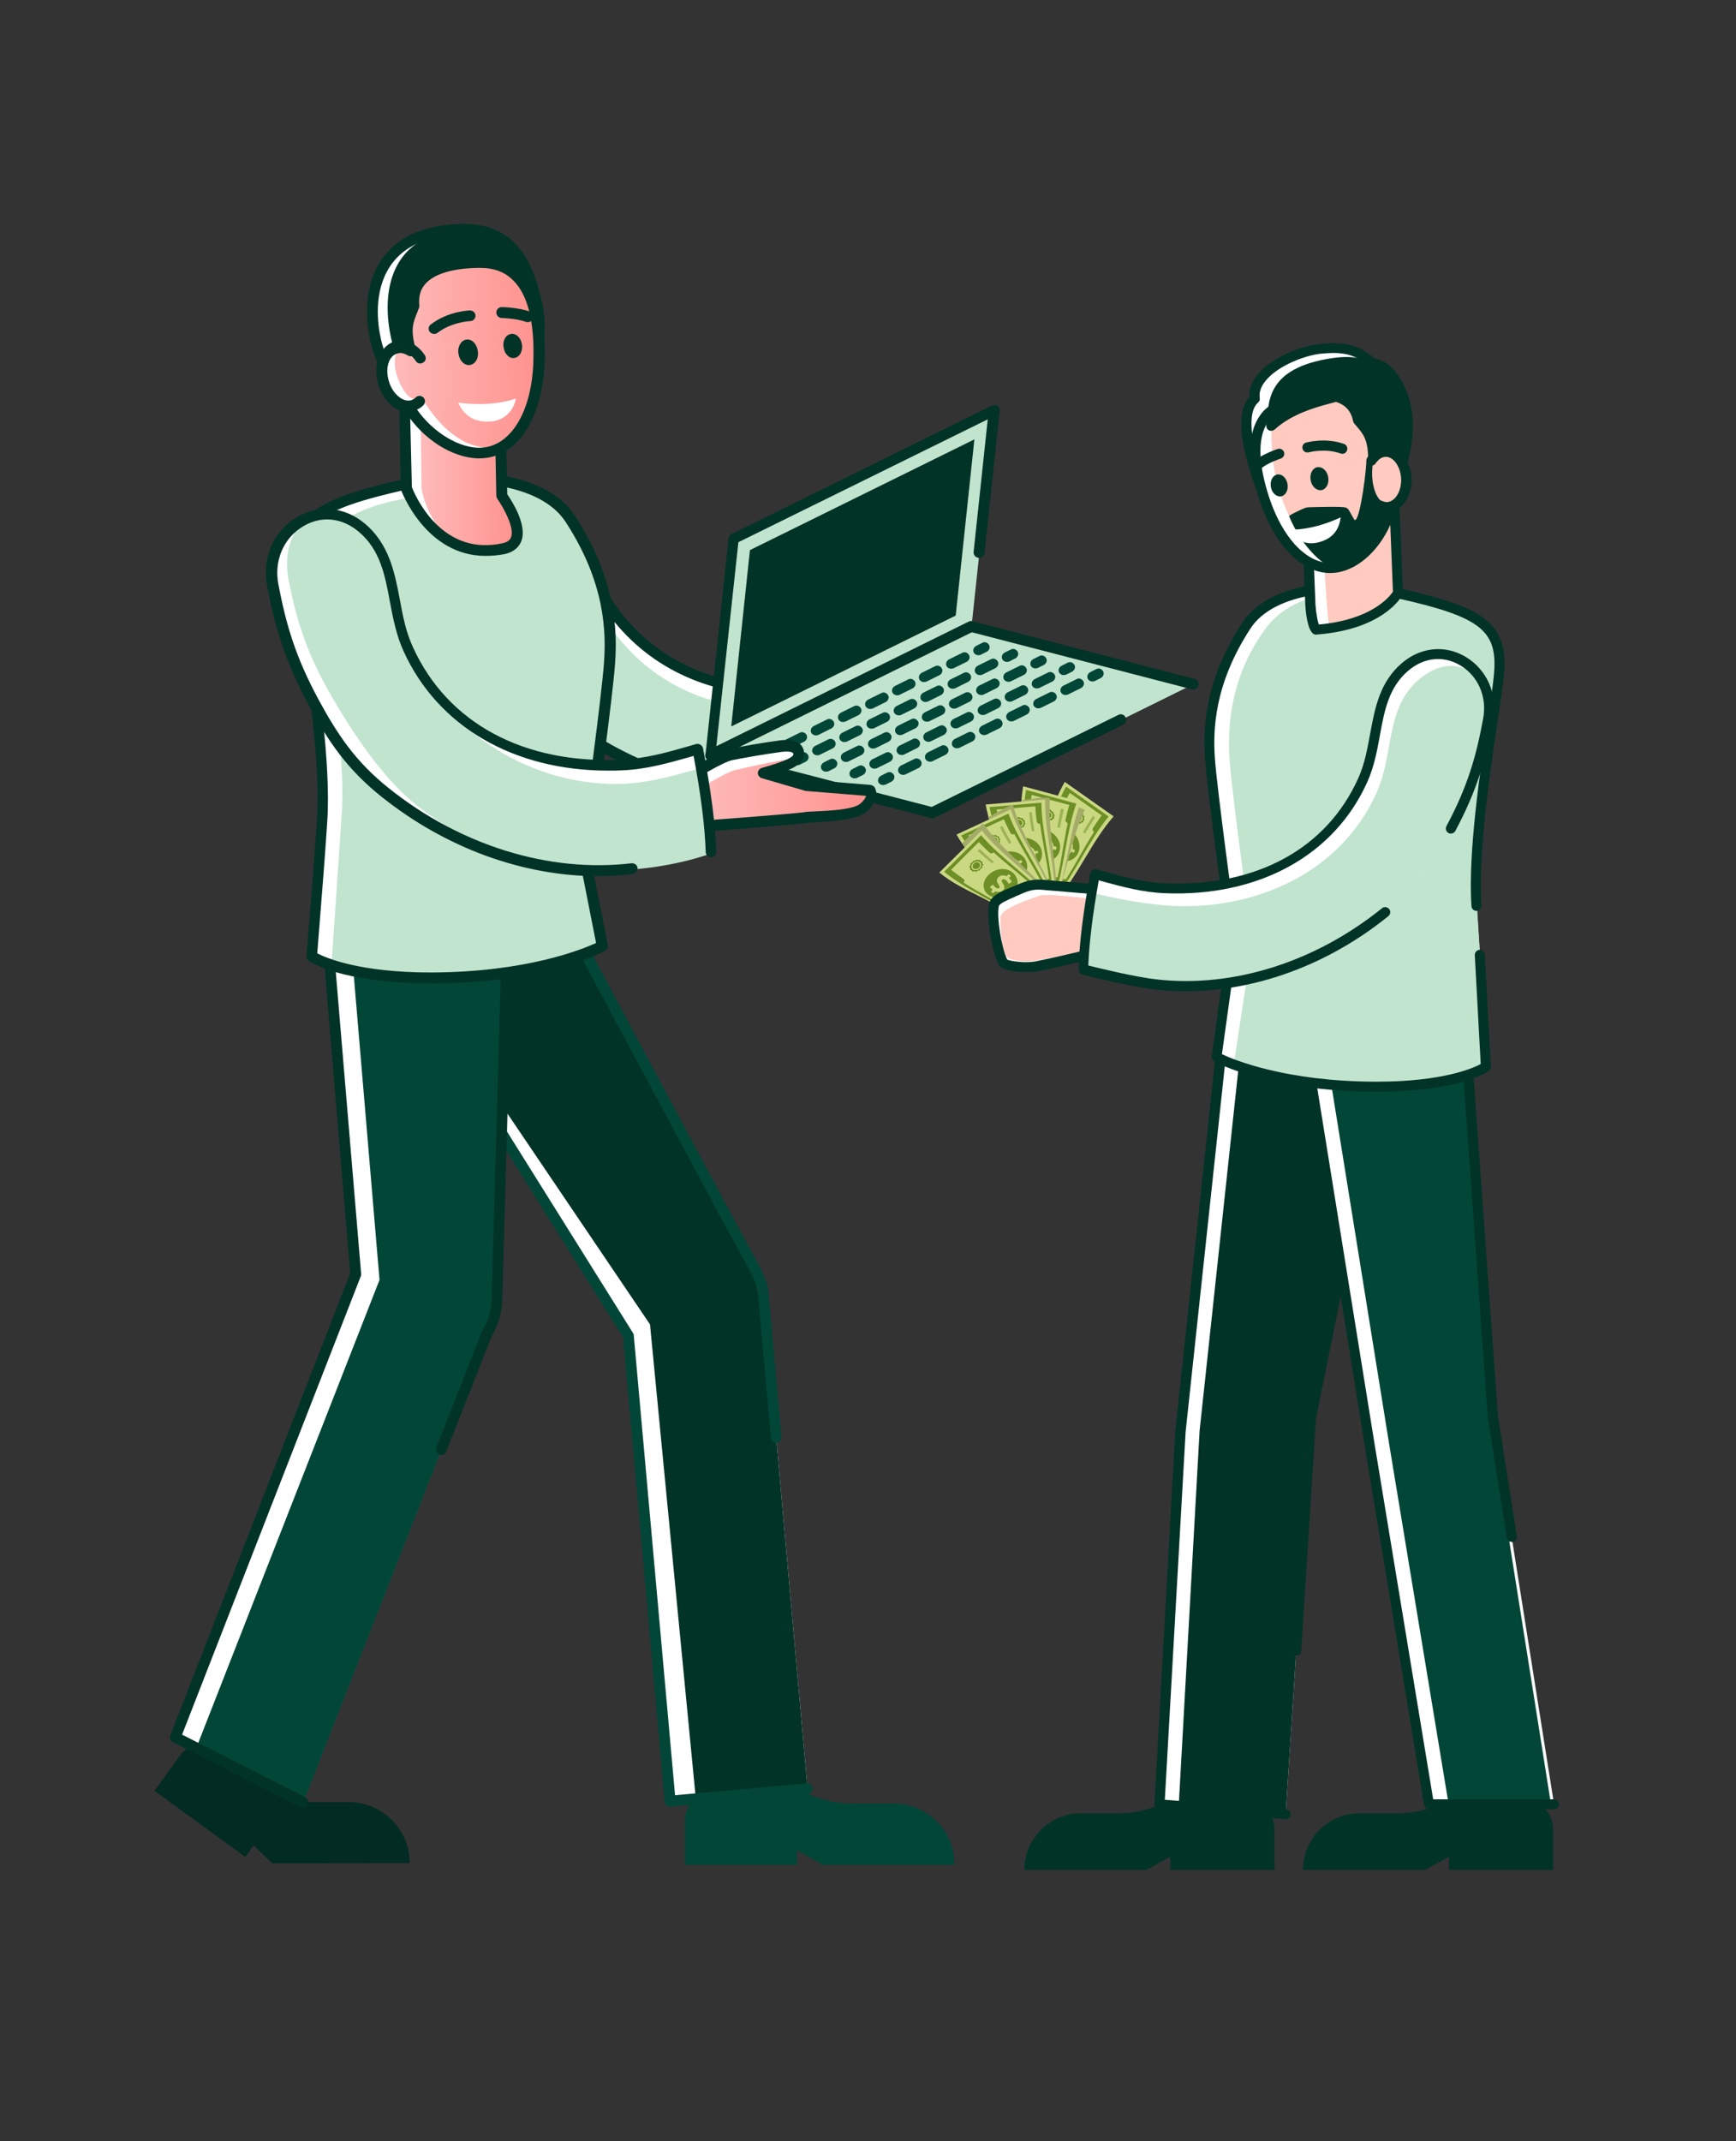 <?xml version="1.0" encoding="UTF-8"?> <svg xmlns="http://www.w3.org/2000/svg" xmlns:xlink="http://www.w3.org/1999/xlink" version="1.1" id="_x2018_лой_x5F_1" x="0px" y="0px" viewBox="0 0 1143.1 1409.7" style="enable-background:new 0 0 1143.1 1409.7;" xml:space="preserve"><rect x="0" y="0" width="1143.1" height="1409.7" fill="#333333" stroke="none"/> <style type="text/css"> .st0{fill:#CBD882;} .st1{fill:#6D8F25;} .st2{opacity:0.5;fill:#6D8F25;enable-background:new ;} .st3{fill:#A4AA68;} .st4{fill:#023327;} .st5{fill:#FFFFFF;} .st6{fill:#024638;} .st7{fill:#C1E4CF;} .st8{fill:#FFCAC0;} .st9{fill:#022B23;} .st10{fill:url(#SVGID_1_);} .st11{fill:url(#SVGID_00000087402328046045280850000014010562942806250377_);} .st12{fill:url(#SVGID_00000056385789629990575670000017164471824968612011_);} </style> <g> <g> <path class="st0" d="M733.3,537.5c-14.9,17.1-23.3,38.8-38.2,55.9c-7-4.9-14-9.9-21-14.8c11.1-19.8,15.9-44,27-63.8 C711.8,522.4,722.5,529.9,733.3,537.5z"></path> <path class="st1" d="M705.2,547c5.2,3.7,7.1,10.5,4.4,15.3c-2.7,4.8-8.7,6.1-13.1,3c-4.5-3.2-6.4-10-4.4-15.3 C694.1,544.6,700,543.3,705.2,547z"></path> <path class="st1" d="M676.2,577.9c6.2,4.4,12.5,8.8,18.7,13.2c13.5-16.6,21.6-37,35.1-53.5c-9.3-6.6-18.7-13.2-28-19.7 C691.7,536.6,686.7,559.1,676.2,577.9z M725.4,536.9c-2,2.7-3.9,5.5-5.7,8.3c-0.5,0.8-0.2,1.9,0.7,2.5 c-6.5,10.2-12,21.1-18.6,31.3c-0.7-0.5-1.7-0.3-2.1,0.5c-1.8,2.8-3.7,5.6-5.7,8.3c-4.8-3.4-9.6-6.8-14.4-10.2c1.7-3,3.2-6,4.6-9.1 c0.4-0.8,0.1-1.9-0.6-2.4c5-11.3,9-23.3,13.9-34.5c0.9,0.6,1.9,0.4,2.3-0.4c1.4-3.1,3-6.2,4.6-9.1 C711.4,527,718.4,531.9,725.4,536.9z"></path> <path class="st1" d="M689.2,571.8c-0.1-0.5,0.3-0.9,0.7-0.8c0.3,0.1,0.6-0.1,0.7-0.4c0.1-0.5,0.6-0.6,1-0.3c0.2,0.2,0.5,0.2,0.8,0 c0.3-0.3,0.8-0.1,1,0.3c0.1,0.3,0.4,0.5,0.7,0.5c0.4-0.1,0.8,0.4,0.7,0.8c-0.1,0.3,0.1,0.7,0.4,0.8c0.4,0.2,0.5,0.7,0.2,1.1 c-0.2,0.2-0.2,0.6,0,0.9c0.3,0.4,0.1,0.9-0.3,1.1c-0.3,0.1-0.5,0.4-0.4,0.7c0,0.5-0.3,0.8-0.7,0.8c-0.3-0.1-0.6,0.1-0.7,0.4 c-0.2,0.4-0.7,0.6-1,0.3c-0.2-0.2-0.5-0.2-0.8,0c-0.3,0.3-0.8,0.1-0.9-0.3c-0.1-0.3-0.3-0.5-0.6-0.4c-0.4,0.1-0.7-0.3-0.6-0.8 c0.1-0.3-0.1-0.6-0.3-0.8c-0.4-0.2-0.5-0.7-0.2-1.1c0.2-0.3,0.2-0.6,0-0.9c-0.3-0.4-0.1-0.9,0.3-1.1 C689.1,572.4,689.3,572.1,689.2,571.8z"></path> <path class="st1" d="M706.4,535.1c-0.1-0.5,0.3-0.9,0.8-0.7c0.4,0.1,0.7,0,0.8-0.4c0.1-0.5,0.7-0.5,1.1-0.1 c0.3,0.3,0.7,0.3,0.9,0.1c0.4-0.3,1,0,1.2,0.5c0.1,0.4,0.5,0.6,0.9,0.6c0.5,0,1,0.5,0.9,1c0,0.3,0.2,0.7,0.5,0.9 c0.5,0.3,0.7,0.9,0.4,1.2c-0.2,0.2-0.2,0.6,0,0.9c0.3,0.4,0.2,1-0.3,1.1c-0.3,0.1-0.5,0.4-0.4,0.7c0.1,0.5-0.3,0.9-0.8,0.7 c-0.3-0.1-0.7,0-0.8,0.4c-0.1,0.5-0.7,0.5-1.1,0.2c-0.3-0.3-0.7-0.3-0.9-0.1c-0.4,0.3-0.9,0-1.1-0.5c-0.1-0.4-0.5-0.6-0.8-0.6 c-0.5,0-0.9-0.5-0.9-1c0-0.3-0.2-0.7-0.5-0.9c-0.5-0.2-0.7-0.9-0.4-1.2c0.2-0.2,0.2-0.6-0.1-1s-0.2-1,0.2-1.1 C706.3,535.8,706.5,535.5,706.4,535.1z"></path> <path class="st0" d="M706.9,561.6c-0.4-0.3-0.8-0.6-1.2-0.8c-0.1-0.1-0.2,0-0.3,0.1c-0.6,0.9-1.3,1.7-1.9,2.1 c-0.1,0.1-0.2,0-0.3-0.1c-0.4-0.5-0.9-1-1.3-1.5c-0.1-0.1-0.1-0.3,0-0.4c0.7-0.5,1.4-1.2,1.9-2.2s0.5-1.9-0.2-2.3 c-0.6-0.4-1.3-0.2-2.3,0.8c-1.5,1.4-2.9,2.1-4.4,1c-1.4-1-2-2.7-1.6-4.8c0-0.1,0-0.2-0.1-0.3c-0.4-0.3-0.8-0.6-1.2-0.9 c-0.1-0.1-0.2-0.2-0.1-0.3c0.2-0.4,0.4-0.9,0.5-1.3c0-0.1,0.2-0.1,0.3-0.1c0.4,0.3,0.7,0.5,1.1,0.8c0.1,0.1,0.2,0,0.3-0.1 c0.5-0.9,1-1.5,1.4-1.9c0.1-0.1,0.2,0,0.3,0c0.4,0.5,0.9,1,1.3,1.5c0.1,0.1,0.1,0.3,0,0.4c-0.4,0.3-1,0.9-1.5,2s-0.2,1.8,0.2,2.1 c0.5,0.4,1.2,0,2.4-1.1c1.6-1.6,3-1.7,4.5-0.7s2.2,2.9,1.6,5c0,0.1,0,0.2,0.1,0.3c0.4,0.3,0.9,0.6,1.3,0.9 c0.1,0.1,0.1,0.2,0.1,0.3c-0.2,0.4-0.4,0.8-0.7,1.2C707.1,561.6,707,561.6,706.9,561.6z"></path> <path class="st0" d="M707.1,536.1c-0.7,1.4-0.1,3.4,1.4,4.4c1.5,1.1,3.3,0.8,4.1-0.5s0.2-3.3-1.4-4.4 C709.7,534.5,707.8,534.7,707.1,536.1z M711.9,539.5c-0.6,1-2,1.2-3.1,0.4s-1.6-2.3-1.1-3.4c0.6-1.1,2-1.2,3.1-0.4 C712.1,537,712.5,538.5,711.9,539.5z"></path> <path class="st0" d="M689.7,572.7c-0.7,1.4-0.4,3.1,0.8,4c1.2,0.8,2.7,0.4,3.5-0.9c0.8-1.3,0.4-3.1-0.8-4 C692,570.8,690.4,571.3,689.7,572.7z M693.5,575.3c-0.6,1-1.8,1.3-2.7,0.7s-1.1-2-0.6-3c0.6-1.1,1.7-1.4,2.7-0.7 C693.8,572.9,694.1,574.3,693.5,575.3z"></path> <path class="st2" d="M689.5,564.9c-1.8,3.9-3.6,7.6-5.6,11.3c-0.4-0.3-0.7-0.5-1.1-0.8c2-3.7,3.8-7.5,5.5-11.4 C688.7,564.3,689.1,564.6,689.5,564.9z"></path> <path class="st2" d="M721.1,538.3c-2.3,3.4-4.5,7-6.6,10.6c-0.5-0.3-0.9-0.7-1.4-1c2-3.6,4.2-7.2,6.5-10.7 C720.1,537.6,720.6,538,721.1,538.3z"></path> </g> <path class="st3" d="M694.7,593.2c8.1-19.5,10.6-40.9,19.6-60.1c-6.3-2.2-12.6-4.4-18.9-6.6c-7.4,17.1-12.3,36.1-21.3,52.2 L694.7,593.2z"></path> <g> <path class="st0" d="M711.7,528c-8.1,21.2-8.7,44.4-16.8,65.6c-8.3-2.2-16.6-4.5-24.8-6.7c3.7-22.4-0.1-46.8,3.6-69.2 C686.3,521.1,699,524.5,711.7,528z"></path> <path class="st1" d="M688.6,546.4c6.1,1.7,10.3,7.4,9.3,12.9c-0.9,5.5-6,8.7-11.3,7.3s-9.4-7.2-9.3-12.9 C677.3,548,682.4,544.8,688.6,546.4z"></path> <path class="st1" d="M671.9,585.4c7.4,2,14.7,4,22.1,6c7-20.2,7.7-42.1,14.7-62.3c-11-3-22-6-33.1-9 C672.3,541.3,675.3,564.2,671.9,585.4z M704.1,530c-1,3.2-1.8,6.5-2.5,9.8c-0.2,0.9,0.5,1.8,1.5,2.1c-2.6,11.8-4.1,23.9-6.7,35.7 c-0.8-0.2-1.6,0.3-1.8,1.2c-0.7,3.3-1.6,6.6-2.5,9.8c-5.7-1.5-11.4-3.1-17.1-4.6c0.5-3.3,0.9-6.7,1.2-10.1 c0.1-0.9-0.5-1.8-1.4-2.1c0.8-12.3,0.5-24.9,1.3-37.2c1,0.3,1.9-0.2,2-1.1c0.3-3.4,0.7-6.8,1.2-10.1 C687.6,525.6,695.8,527.8,704.1,530z"></path> <path class="st1" d="M682,575.2c-0.2-0.4,0-0.9,0.4-1c0.3,0,0.5-0.3,0.5-0.6c0-0.5,0.4-0.8,0.8-0.6c0.3,0.1,0.6,0,0.7-0.2 c0.2-0.4,0.7-0.4,1,0c0.2,0.3,0.5,0.4,0.8,0.2c0.4-0.2,0.8,0.1,0.9,0.5c0.1,0.3,0.3,0.6,0.6,0.6c0.4,0,0.7,0.5,0.6,1 c-0.1,0.3,0,0.7,0.3,0.8c0.4,0.3,0.4,0.8,0.1,1.1c-0.2,0.2-0.3,0.5-0.2,0.8c0.2,0.4,0,0.9-0.4,1c-0.3,0-0.5,0.3-0.5,0.6 c0,0.5-0.4,0.8-0.8,0.6c-0.3-0.1-0.6,0-0.7,0.2c-0.2,0.4-0.7,0.4-1,0c-0.2-0.3-0.5-0.3-0.8-0.2c-0.4,0.2-0.8-0.1-0.9-0.5 c0-0.3-0.3-0.6-0.6-0.6c-0.4,0-0.7-0.5-0.6-0.9c0.1-0.3,0-0.7-0.3-0.8c-0.4-0.3-0.4-0.8-0.1-1.1 C682.1,575.9,682.2,575.5,682,575.2z"></path> <path class="st1" d="M685.6,534.9c-0.3-0.4-0.1-0.9,0.5-1c0.4,0,0.6-0.3,0.6-0.6c0-0.5,0.5-0.7,1-0.5c0.4,0.2,0.8,0.1,0.9-0.2 c0.3-0.4,0.9-0.3,1.3,0.1c0.3,0.3,0.7,0.4,1,0.3c0.5-0.2,1.1,0.1,1.2,0.6c0.1,0.3,0.4,0.6,0.8,0.7c0.5,0.1,0.9,0.6,0.8,1 c-0.1,0.3,0,0.7,0.4,0.9c0.5,0.3,0.5,0.9,0.1,1.1c-0.3,0.2-0.3,0.5-0.1,0.8c0.3,0.4,0,0.9-0.5,0.9c-0.4,0-0.6,0.3-0.6,0.6 c0,0.5-0.5,0.7-1,0.5c-0.4-0.2-0.7-0.1-0.9,0.2c-0.2,0.4-0.9,0.4-1.2,0c-0.3-0.3-0.7-0.4-1-0.3c-0.4,0.2-1-0.1-1.2-0.6 c-0.1-0.3-0.4-0.6-0.8-0.7c-0.5-0.1-0.9-0.6-0.8-1c0.1-0.3-0.1-0.7-0.4-0.9c-0.5-0.3-0.6-0.9-0.2-1.1 C685.8,535.5,685.8,535.2,685.6,534.9z"></path> <path class="st0" d="M695.1,559.6c-0.5-0.1-0.9-0.3-1.4-0.4c-0.1,0-0.2,0-0.2,0.1c-0.2,1.1-0.7,2-1.1,2.6c-0.1,0.1-0.2,0.1-0.3,0 c-0.6-0.3-1.1-0.6-1.7-0.9c-0.1-0.1-0.2-0.2-0.1-0.3c0.5-0.7,0.9-1.6,1-2.7c0.1-1.1-0.2-1.9-1-2.1c-0.7-0.2-1.3,0.3-1.9,1.5 c-0.9,1.8-2,3-3.8,2.5c-1.6-0.4-2.8-1.9-3.1-4c0-0.1-0.1-0.2-0.2-0.2c-0.5-0.1-1-0.3-1.4-0.4c-0.1,0-0.2-0.2-0.2-0.3 c0-0.5,0-1,0.1-1.4c0-0.1,0.1-0.2,0.2-0.2c0.4,0.1,0.8,0.2,1.3,0.3c0.1,0,0.2,0,0.2-0.2c0.1-1,0.4-1.7,0.7-2.2 c0.1-0.1,0.2-0.1,0.3,0c0.6,0.3,1.2,0.6,1.8,0.9c0.1,0.1,0.2,0.2,0.1,0.3c-0.3,0.5-0.7,1.2-0.7,2.4c-0.1,1.2,0.4,1.8,1,1.9 c0.6,0.2,1.1-0.4,1.8-1.8c1-2,2.2-2.6,4-2.2c1.7,0.5,3.1,2,3.2,4.1c0,0.1,0.1,0.2,0.2,0.2c0.5,0.1,1,0.3,1.6,0.4 c0.1,0,0.2,0.2,0.2,0.3c-0.1,0.5-0.1,0.9-0.2,1.4C695.4,559.5,695.2,559.6,695.1,559.6z"></path> <path class="st0" d="M686.6,535.6c-0.2,1.5,1.1,3.2,2.8,3.7c1.8,0.5,3.4-0.4,3.6-1.9c0.3-1.5-1-3.2-2.8-3.6 C688.5,533.2,686.8,534,686.6,535.6z M692.3,537.1c-0.2,1.2-1.4,1.8-2.8,1.5c-1.3-0.4-2.3-1.6-2.2-2.8c0.2-1.2,1.4-1.8,2.8-1.4 C691.6,534.7,692.5,536,692.3,537.1z"></path> <path class="st0" d="M682.8,575.9c-0.2,1.5,0.7,3.1,2.1,3.5s2.7-0.6,3-2.1s-0.7-3.1-2.1-3.5C684.3,573.4,683,574.3,682.8,575.9z M687.2,577.1c-0.2,1.2-1.2,1.9-2.3,1.6c-1-0.3-1.8-1.5-1.6-2.6c0.2-1.2,1.2-1.9,2.2-1.6C686.7,574.7,687.4,575.9,687.2,577.1z"></path> <path class="st2" d="M679.9,568.7c-0.3,4.2-0.8,8.4-1.4,12.5c-0.4-0.1-0.9-0.2-1.3-0.3c0.6-4.1,1-8.3,1.3-12.6 C679,568.4,679.5,568.5,679.9,568.7z"></path> <path class="st2" d="M700.5,532.9c-1,4-1.8,8.1-2.6,12.2c-0.6-0.1-1.1-0.3-1.7-0.4c0.7-4.1,1.5-8.2,2.4-12.3 C699.4,532.6,699.9,532.7,700.5,532.9z"></path> </g> <path class="st3" d="M695.6,592.4c1-21.1-6-45.6-4.2-66.7c-5.3-1.6-12.3,0.9-18.5,0.9c-1.2,18.8,11.8,52.3,8.8,70.6 C689.3,599.4,692,596.2,695.6,592.4z"></path> <g> <path class="st0" d="M688.2,526.4c-0.4,22.7,7,44.7,6.7,67.4c-8.5,0.7-17.1,1.4-25.6,2.2c-4.2-22.3-16.1-43.9-20.3-66.3 C662,528.6,675.1,527.5,688.2,526.4z"></path> <path class="st1" d="M672.8,551.6c6.3-0.5,12.2,3.5,13.2,8.9c1,5.5-2.7,10.3-8.2,10.7c-5.5,0.5-11.3-3.5-13.2-8.9 C662.7,557,666.4,552.2,672.8,551.6z"></path> <path class="st1" d="M670.4,594c7.6-0.6,15.2-1.3,22.8-1.9c-0.3-21.4-7.2-42.2-7.5-63.6c-11.4,1-22.8,1.9-34.1,2.9 C655.7,552.4,666.4,572.9,670.4,594z M681.7,530.9c0.2,3.4,0.5,6.7,1,10.1c0.1,0.9,1.1,1.5,2.2,1.5c1.6,12,4.3,23.9,5.9,35.9 c-0.9,0.1-1.4,0.9-1.3,1.7c0.4,3.3,0.8,6.7,1,10.1c-5.9,0.5-11.7,1-17.6,1.5c-0.6-3.3-1.4-6.6-2.3-10c-0.2-0.9-1.1-1.5-2-1.5 c-3.4-11.8-8.1-23.6-11.5-35.4c1.1-0.1,1.7-0.9,1.5-1.8c-0.9-3.3-1.7-6.6-2.3-10C664.7,532.4,673.2,531.6,681.7,530.9z"></path> <path class="st1" d="M676.5,580.9c-0.4-0.3-0.3-0.9,0-1.1c0.3-0.1,0.4-0.5,0.2-0.8c-0.2-0.4,0.1-0.9,0.6-0.8 c0.3,0,0.6-0.2,0.6-0.5c0.1-0.4,0.5-0.6,0.9-0.4c0.3,0.2,0.6,0.2,0.8-0.1c0.3-0.3,0.8-0.2,1.1,0.2c0.2,0.3,0.5,0.4,0.8,0.4 c0.4-0.1,0.9,0.2,0.9,0.7c0,0.3,0.2,0.6,0.5,0.7c0.4,0.1,0.7,0.6,0.5,1c-0.1,0.3-0.1,0.6,0.1,0.8c0.3,0.3,0.3,0.9-0.1,1.1 c-0.3,0.1-0.4,0.5-0.3,0.8c0.1,0.4-0.2,0.9-0.6,0.8c-0.3,0-0.6,0.2-0.6,0.5c-0.1,0.4-0.5,0.6-0.9,0.4c-0.3-0.2-0.6-0.2-0.8,0.1 c-0.3,0.3-0.8,0.2-1-0.2c-0.2-0.3-0.5-0.4-0.8-0.4c-0.4,0.1-0.8-0.2-0.9-0.7c0-0.3-0.2-0.6-0.5-0.7c-0.4-0.1-0.7-0.6-0.5-1 C676.8,581.5,676.7,581.2,676.5,580.9z"></path> <path class="st1" d="M666,541.8c-0.4-0.3-0.4-0.9,0.1-1.1c0.3-0.1,0.5-0.5,0.4-0.8c-0.2-0.4,0.2-0.9,0.8-0.8 c0.4,0,0.7-0.2,0.8-0.5c0.1-0.4,0.7-0.6,1.2-0.4c0.3,0.2,0.8,0.1,1-0.1c0.4-0.3,1.1-0.2,1.3,0.2c0.2,0.3,0.6,0.4,1,0.3 c0.5-0.1,1.1,0.2,1.1,0.7c0,0.3,0.3,0.6,0.6,0.7c0.5,0.1,0.8,0.6,0.5,1c-0.2,0.3-0.1,0.6,0.1,0.8c0.4,0.3,0.3,0.9-0.1,1.1 c-0.3,0.1-0.5,0.5-0.4,0.8c0.2,0.4-0.2,0.9-0.8,0.8c-0.4,0-0.7,0.2-0.8,0.5c-0.1,0.4-0.7,0.6-1.2,0.4c-0.3-0.2-0.8-0.1-1,0.1 c-0.3,0.3-1,0.2-1.3-0.2c-0.2-0.3-0.6-0.4-1-0.3c-0.5,0.1-1.1-0.2-1.1-0.7c0-0.3-0.3-0.6-0.7-0.7c-0.5-0.1-0.8-0.6-0.6-1 C666.4,542.3,666.3,542,666,541.8z"></path> <path class="st0" d="M683.4,561.8c-0.5,0-1,0.1-1.4,0.1c-0.1,0-0.2,0.1-0.2,0.2c0.2,1.1,0.1,2.1-0.1,2.9c0,0.1-0.1,0.1-0.2,0.1 c-0.6-0.1-1.3-0.2-1.9-0.3c-0.2,0-0.3-0.2-0.2-0.3c0.2-0.8,0.3-1.8,0.1-2.9c-0.2-1-0.9-1.7-1.7-1.7c-0.8,0.1-1.1,0.7-1.3,2.1 c-0.2,2-0.8,3.5-2.7,3.6c-1.7,0.1-3.3-0.8-4.3-2.6c-0.1-0.1-0.2-0.2-0.3-0.1c-0.5,0-1,0.1-1.5,0.1c-0.1,0-0.3-0.1-0.3-0.2 c-0.1-0.5-0.3-0.9-0.4-1.4c0-0.1,0-0.2,0.2-0.2c0.4,0,0.9-0.1,1.3-0.1c0.1,0,0.2-0.1,0.2-0.2c-0.2-1-0.2-1.8-0.1-2.3 c0-0.1,0.1-0.2,0.2-0.1c0.7,0.1,1.3,0.2,2,0.3c0.2,0,0.3,0.2,0.2,0.3c-0.1,0.5-0.2,1.3,0.1,2.5s1,1.5,1.6,1.5 c0.7-0.1,0.9-0.7,1.1-2.3c0.3-2.3,1.2-3.2,3-3.4s3.6,0.8,4.4,2.8c0,0.1,0.2,0.2,0.3,0.2c0.5,0,1.1-0.1,1.6-0.1 c0.1,0,0.3,0.1,0.3,0.2c0.1,0.5,0.2,0.9,0.3,1.4C683.6,561.6,683.5,561.7,683.4,561.8z"></path> <path class="st0" d="M667.2,542.1c0.3,1.5,2.1,2.6,3.9,2.5c1.8-0.2,3-1.5,2.8-3c-0.3-1.5-2-2.6-3.9-2.5 C668.1,539.2,666.9,540.6,667.2,542.1z M673.1,541.6c0.2,1.2-0.7,2.2-2.1,2.3c-1.4,0.1-2.7-0.7-3-1.9s0.7-2.2,2.2-2.3 C671.6,539.6,672.9,540.4,673.1,541.6z"></path> <path class="st0" d="M677.4,581.3c0.3,1.5,1.7,2.7,3.1,2.5c1.4-0.1,2.4-1.5,2.1-3c-0.3-1.5-1.7-2.7-3.2-2.5 C677.9,578.4,677,579.8,677.4,581.3z M682,580.9c0.2,1.2-0.5,2.2-1.6,2.3s-2.1-0.8-2.4-1.9c-0.3-1.2,0.4-2.2,1.6-2.3 C680.7,578.9,681.8,579.7,682,580.9z"></path> <path class="st2" d="M672.2,575.5c1.1,4.1,2.2,8.2,3,12.3c-0.4,0-0.9,0.1-1.3,0.1c-0.9-4.1-1.9-8.2-3.1-12.3 C671.3,575.5,671.7,575.5,672.2,575.5z"></path> <path class="st2" d="M679.4,534.8c0.4,4.1,1,8.3,1.8,12.4c-0.6,0-1.1,0.1-1.7,0.1c-0.8-4.1-1.4-8.2-1.9-12.4 C678.1,534.9,678.8,534.9,679.4,534.8z"></path> </g> <path class="st3" d="M650.8,538.2c5.2,19.3,14.7,38.3,18.4,57.8c8.5-0.7,17.1-1.4,25.6-2.2c0-0.1,0.3-0.7,0.3-0.8 c-6.6-20.9-22.6-42.4-28.2-63.2C661.5,531.9,656.2,535,650.8,538.2z"></path> <g> <path class="st0" d="M665.5,532.9c7.4,21.4,21.9,39.6,29.3,61.1c-7.8,3.6-15.6,7.2-23.3,10.8c-11.5-19.5-30.2-35.8-41.7-55.3 C641.7,544,653.6,538.4,665.5,532.9z"></path> <path class="st1" d="M659.7,561.9c5.8-2.7,12.6-0.9,15.4,3.9c2.8,4.8,1,10.6-4,12.9c-5,2.3-11.9,0.6-15.4-3.9 C652.1,570.4,653.9,564.6,659.7,561.9z"></path> <path class="st1" d="M672,602.5c6.9-3.2,13.9-6.4,20.8-9.6c-7.6-20-21.2-37.2-28.8-57.2c-10.4,4.8-20.7,9.6-31.1,14.4 C643.9,568.5,660.9,584.1,672,602.5z M661,539.4c1.3,3.1,2.8,6.1,4.4,9.1c0.4,0.8,1.5,1.1,2.5,0.6c5.6,10.7,12.2,21,17.8,31.7 c-0.8,0.4-1.1,1.3-0.6,2.1c1.6,3,3,6,4.4,9.1c-5.3,2.5-10.7,4.9-16,7.4c-1.7-2.9-3.6-5.8-5.6-8.6c-0.5-0.7-1.6-1.1-2.4-0.7 c-7.3-9.9-15.7-19.4-23-29.3c1-0.4,1.3-1.4,0.8-2.2c-2-2.8-3.8-5.6-5.6-8.6C645.5,546.6,653.3,543,661,539.4z"></path> <path class="st1" d="M673.2,588.2c-0.4-0.2-0.6-0.7-0.3-1c0.2-0.2,0.2-0.5,0-0.8c-0.3-0.4-0.2-0.8,0.2-1c0.3-0.1,0.5-0.4,0.4-0.7 c-0.1-0.4,0.3-0.8,0.8-0.7c0.3,0.1,0.6-0.1,0.7-0.3c0.2-0.4,0.7-0.5,1.1-0.2c0.3,0.2,0.6,0.2,0.9,0.1c0.4-0.2,0.9-0.1,1.1,0.4 c0.1,0.3,0.4,0.5,0.7,0.5c0.5,0,0.8,0.4,0.8,0.8c-0.1,0.3,0.1,0.6,0.4,0.7c0.4,0.2,0.6,0.7,0.3,1c-0.2,0.2-0.2,0.6,0,0.8 c0.3,0.4,0.2,0.9-0.3,1c-0.3,0.1-0.5,0.4-0.4,0.7c0.1,0.4-0.3,0.8-0.7,0.6c-0.3-0.1-0.6,0.1-0.7,0.3c-0.1,0.4-0.7,0.5-1,0.2 c-0.2-0.2-0.6-0.3-0.8-0.1c-0.3,0.2-0.9,0.1-1-0.4c-0.1-0.3-0.4-0.5-0.7-0.5c-0.4,0-0.9-0.4-0.8-0.8 C673.7,588.6,673.5,588.3,673.2,588.2z"></path> <path class="st1" d="M650,555c-0.5-0.2-0.6-0.7-0.3-1c0.3-0.2,0.3-0.6,0.1-0.8c-0.3-0.3-0.1-0.9,0.4-1.1c0.4-0.1,0.6-0.4,0.6-0.7 c0-0.5,0.5-0.9,1-0.8c0.4,0.1,0.8-0.1,0.9-0.4c0.2-0.4,0.9-0.6,1.3-0.3c0.3,0.2,0.7,0.2,1,0c0.5-0.3,1.1-0.2,1.2,0.3 c0.1,0.3,0.4,0.5,0.8,0.4c0.6-0.1,1,0.3,0.8,0.8c-0.1,0.3,0.1,0.6,0.4,0.7c0.5,0.2,0.6,0.7,0.2,1.1c-0.3,0.2-0.3,0.6-0.1,0.8 c0.3,0.4,0.1,0.9-0.4,1c-0.4,0.1-0.6,0.4-0.6,0.7c0.1,0.4-0.4,0.8-1,0.8c-0.4-0.1-0.8,0.1-0.9,0.4c-0.2,0.4-0.9,0.6-1.3,0.3 c-0.3-0.2-0.7-0.2-1,0c-0.4,0.3-1.1,0.2-1.2-0.3c-0.1-0.3-0.5-0.5-0.9-0.4c-0.6,0.1-1-0.3-0.9-0.7 C650.5,555.4,650.3,555.1,650,555z"></path> <path class="st0" d="M673.1,567.8c-0.4,0.2-0.9,0.4-1.3,0.6c-0.1,0.1-0.2,0.2-0.1,0.3c0.5,1,0.8,2,0.9,2.7c0,0.1-0.1,0.2-0.2,0.2 c-0.6,0.1-1.3,0.3-1.9,0.4c-0.1,0-0.3-0.1-0.3-0.2c-0.1-0.8-0.3-1.8-0.9-2.7c-0.6-0.9-1.4-1.3-2.1-1c-0.7,0.3-0.8,1-0.5,2.4 c0.5,2,0.4,3.5-1.3,4.3c-1.5,0.7-3.4,0.4-5-1c-0.1-0.1-0.2-0.1-0.3,0c-0.4,0.2-0.9,0.4-1.3,0.6c-0.1,0.1-0.3,0-0.3-0.1 c-0.3-0.4-0.6-0.8-0.9-1.1c-0.1-0.1,0-0.2,0.1-0.3c0.4-0.2,0.8-0.4,1.2-0.6c0.1-0.1,0.1-0.2,0.1-0.3c-0.6-0.9-0.8-1.6-0.9-2.2 c0-0.1,0.1-0.2,0.2-0.2c0.6-0.1,1.3-0.3,1.9-0.4c0.1,0,0.3,0.1,0.3,0.2c0.1,0.5,0.3,1.3,0.9,2.3c0.7,1,1.5,1.1,2,0.9 c0.6-0.3,0.6-1,0.2-2.6c-0.5-2.2,0-3.4,1.7-4.2c1.6-0.8,3.6-0.4,5.1,1.1c0.1,0.1,0.2,0.1,0.3,0.1c0.5-0.2,1-0.5,1.5-0.7 c0.1-0.1,0.3,0,0.3,0.1c0.2,0.4,0.5,0.8,0.7,1.2C673.3,567.6,673.2,567.7,673.1,567.8z"></path> <path class="st0" d="M651.2,554.9c0.8,1.3,2.9,1.7,4.5,1c1.7-0.8,2.3-2.5,1.6-3.8c-0.8-1.3-2.8-1.8-4.5-1 C651.1,551.8,650.3,553.6,651.2,554.9z M656.6,552.4c0.6,1,0.1,2.3-1.2,2.9c-1.3,0.6-2.8,0.3-3.5-0.7c-0.6-1-0.1-2.3,1.2-2.9 C654.4,551,656,551.4,656.6,552.4z"></path> <path class="st0" d="M674.2,588.2c0.8,1.3,2.5,1.9,3.8,1.3c1.3-0.6,1.7-2.2,0.9-3.5s-2.5-1.9-3.9-1.3 C673.7,585.3,673.3,586.9,674.2,588.2z M678.4,586.3c0.6,1,0.3,2.2-0.7,2.7s-2.3,0-2.9-1c-0.6-1-0.3-2.2,0.7-2.7 C676.4,584.8,677.8,585.3,678.4,586.3z"></path> <path class="st2" d="M667.3,584.5c2.5,3.4,4.8,6.9,7,10.5c-0.4,0.2-0.8,0.4-1.2,0.6c-2.2-3.6-4.6-7-7.1-10.5 C666.4,584.9,666.9,584.7,667.3,584.5z"></path> <path class="st2" d="M660.1,543.9c1.8,3.7,3.8,7.4,5.9,11c-0.5,0.2-1,0.5-1.6,0.7c-2.1-3.6-4.2-7.2-6-11 C659,544.4,659.6,544.1,660.1,543.9z"></path> </g> <path class="st3" d="M633.5,555.3c11.4,16.3,28,32.5,38,49.5c7.8-3.6,15.6-7.2,23.3-10.8c-0.1-0.4-0.3-0.8-0.5-1.3 c-13.1-17.6-34.5-32.8-47-50.6C642.8,546,638.3,550.5,633.5,555.3z"></path> <g> <path class="st0" d="M646.4,546.8c14.3,17.6,34.1,29.7,48.4,47.3c-6.1,6-12.2,12.1-18.2,18.1c-19.5-20.4-40.6-23.3-58.1-37.7 C627.8,565.4,637.1,556.1,646.4,546.8z"></path> <path class="st1" d="M650.9,576.1c4.5-4.5,11.6-5.2,15.8-1.7c4.3,3.5,4.5,9.6,0.6,13.5s-11,4.6-15.8,1.7 C646.6,586.6,646.4,580.6,650.9,576.1z"></path> <path class="st1" d="M676.8,608.8c5.4-5.4,10.3-9.6,15.8-15c-14-16.2-32.6-27.7-46.6-43.9c-8.1,8-16.2,16.1-24.3,24.1 C638.3,587.6,660.1,595.3,676.8,608.8z M644.5,554.4c2.3,2.5,4.7,4.8,7.2,7.1c0.7,0.6,1.8,0.5,2.6-0.3 c8.9,8.2,18.7,15.5,27.6,23.7c-0.6,0.6-0.6,1.6,0.1,2.2c2.5,2.3,4.9,4.6,7.2,7.1c-4.2,4.2-8.4,8.3-12.5,12.5 c-2.6-2.1-5.4-4.2-8.2-6.1c-0.7-0.5-1.5-0.7-2.1-0.1l0.2-0.4c-10.3-6.9-21.9-12.2-32.1-19c0.8-0.8,0.8-1.8,0-2.3 c-2.8-2-5.5-4-8.2-6.1C632.3,566.5,638.4,560.5,644.5,554.4z"></path> <path class="st1" d="M672.6,596.2c-0.5,0-0.8-0.4-0.7-0.8c0.1-0.3,0-0.6-0.3-0.7c-0.4-0.2-0.5-0.7-0.1-1c0.3-0.2,0.3-0.5,0.2-0.8 c-0.2-0.4,0-0.8,0.5-0.9c0.3,0,0.6-0.3,0.6-0.6c0-0.4,0.5-0.7,0.9-0.5c0.3,0.1,0.7,0,0.8-0.2c0.2-0.4,0.8-0.4,1.1,0 c0.2,0.2,0.6,0.3,0.9,0.2c0.4-0.2,0.9,0.1,1,0.5c0.1,0.3,0.3,0.5,0.7,0.5c0.5,0,0.8,0.5,0.6,0.9c-0.1,0.3,0,0.6,0.3,0.8 c0.4,0.2,0.4,0.8,0.1,1c-0.2,0.2-0.3,0.5-0.2,0.8c0.2,0.4,0,0.8-0.5,0.9c-0.3,0-0.5,0.3-0.6,0.5c0,0.4-0.5,0.7-0.9,0.5 c-0.3-0.1-0.6,0-0.8,0.2c-0.2,0.3-0.8,0.3-1.1,0c-0.2-0.2-0.6-0.3-0.9-0.2c-0.4,0.2-0.9-0.1-1-0.5 C673.2,596.4,672.9,596.2,672.6,596.2z"></path> <path class="st1" d="M639.4,572.9c-0.5,0-0.8-0.4-0.6-0.9c0.2-0.3,0.1-0.7-0.2-0.8c-0.4-0.2-0.4-0.8,0.1-1.1 c0.3-0.2,0.4-0.6,0.3-0.9c-0.2-0.4,0.2-1,0.7-1.1c0.4-0.1,0.7-0.4,0.7-0.7c0.1-0.5,0.7-0.9,1.1-0.7c0.3,0.1,0.7-0.1,1-0.4 c0.3-0.4,1-0.5,1.2-0.2s0.6,0.3,0.9,0.1c0.5-0.3,1,0,1,0.4c0,0.3,0.3,0.6,0.7,0.5c0.5,0,0.8,0.4,0.6,0.9c-0.2,0.3-0.1,0.7,0.2,0.8 c0.4,0.2,0.4,0.8,0,1.1c-0.3,0.2-0.4,0.6-0.3,0.9c0.2,0.4-0.1,0.9-0.7,1c-0.4,0.1-0.7,0.4-0.7,0.7c-0.1,0.5-0.6,0.8-1.1,0.7 c-0.3-0.1-0.7,0.1-1,0.4c-0.3,0.4-1,0.5-1.3,0.2c-0.2-0.2-0.6-0.3-1-0.1c-0.5,0.3-1.1,0.1-1.1-0.4 C640.1,573,639.8,572.8,639.4,572.9z"></path> <path class="st0" d="M665.5,577c-0.3,0.3-0.7,0.7-1,1c-0.1,0.1-0.1,0.2,0,0.3c0.8,0.7,1.4,1.6,1.7,2.3c0,0.1,0,0.2-0.1,0.2 c-0.6,0.3-1.1,0.7-1.7,1c-0.1,0.1-0.3,0-0.4-0.1c-0.3-0.7-0.9-1.6-1.8-2.3c-0.9-0.6-1.8-0.8-2.3-0.2c-0.5,0.5-0.4,1.2,0.4,2.4 c1.1,1.7,1.6,3.2,0.2,4.5c-1.2,1.2-3,1.5-5,0.8c-0.1,0-0.2,0-0.3,0.1c-0.3,0.3-0.7,0.7-1,1c-0.1,0.1-0.3,0.1-0.4,0 c-0.4-0.3-0.8-0.5-1.2-0.8c-0.1-0.1-0.1-0.2,0-0.3c0.3-0.3,0.6-0.6,0.9-0.9c0.1-0.1,0.1-0.2,0-0.3c-0.8-0.6-1.3-1.2-1.6-1.7 c0-0.1,0-0.2,0.1-0.3c0.6-0.4,1.1-0.7,1.7-1.1c0.1-0.1,0.3-0.1,0.4,0.1c0.3,0.5,0.7,1.2,1.7,1.8c1,0.7,1.8,0.5,2.2,0.1 c0.5-0.5,0.2-1.1-0.7-2.5c-1.3-1.9-1.2-3.2,0.1-4.5s3.2-1.7,5.2-0.7c0.1,0,0.2,0,0.3-0.1c0.4-0.4,0.8-0.8,1.2-1.1 c0.1-0.1,0.2-0.1,0.3,0c0.4,0.3,0.7,0.6,1.1,0.9C665.6,576.8,665.6,576.9,665.5,577z"></path> <path class="st0" d="M640.5,572.4c1.2,0.9,3.3,0.7,4.6-0.6s1.4-3.1,0.2-4.1s-3.2-0.7-4.6,0.6C639.4,569.5,639.3,571.4,640.5,572.4 z M644.7,568.2c0.9,0.8,0.9,2.2-0.1,3.1c-1,1-2.6,1.2-3.5,0.5s-0.9-2.1,0.2-3.2C642.2,567.6,643.8,567.4,644.7,568.2z"></path> <path class="st0" d="M673.5,595.8c1.2,0.9,3,0.9,4-0.1s0.9-2.6-0.3-3.6s-3-0.9-4.1,0.1C672.1,593.3,672.3,594.9,673.5,595.8z M676.8,592.6c0.9,0.8,1,2,0.2,2.8s-2.1,0.8-3.1,0.1c-0.9-0.7-1.1-1.9-0.3-2.7C674.5,591.9,675.9,591.8,676.8,592.6z"></path> <path class="st2" d="M665.8,594.7c3.5,2.4,6.9,4.9,10.2,7.5c-0.3,0.3-0.6,0.6-0.9,0.9c-3.3-2.6-6.7-5-10.3-7.4 C665.1,595.4,665.5,595,665.8,594.7z"></path> <path class="st2" d="M645.1,559c3,2.9,6.1,5.7,9.3,8.3c-0.4,0.4-0.8,0.8-1.2,1.2c-3.2-2.7-6.4-5.4-9.4-8.3 C644.3,559.8,644.7,559.4,645.1,559z"></path> </g> </g> <g> <g> <g> <g> <path class="st4" d="M711.8,1193.9h24.9c11.9,0,23.6-3.2,33.9-9.2l0,0h48.7c11,0,19.9,8.9,19.9,19.9v26.6h-68.6v-8.7l-15.7,8.7 h-80.4C674.5,1210.6,691.2,1193.9,711.8,1193.9z"></path> <polygon class="st5" points="914.8,678.5 807,664.4 777.2,942.2 763.5,1188 846.6,1194.5 863.4,933.3 915,678.6 "></polygon> <polygon class="st4" points="819.7,664.2 789.9,942 776.2,1187.8 846.6,1194.7 863.4,933.4 915,678.7 "></polygon> <g> <path class="st4" d="M846.6,1197.8c-0.1,0-0.2,0-0.3,0l-83.1-6.5c-1.8-0.1-3.1-1.7-3-3.5L773.9,942l29.8-278 c0.1-0.9,0.5-1.7,1.2-2.2c0.7-0.6,1.6-0.8,2.5-0.7l108,14.1c0.9,0.1,1.7,0.6,2.3,1.4c0.5,0.7,0.7,1.7,0.5,2.6l-51.6,254.5 l-9.8,153.3c-0.1,1.8-1.7,3.2-3.5,3.1s-3.2-1.7-3.1-3.5l9.9-153.5c0-0.1,0-0.3,0.1-0.4l51-251.2l-101.1-13.2l-29.4,274.4 L767,1185l79.8,6.3c1.8,0.1,3.2,1.7,3,3.6C849.7,1196.5,848.3,1197.8,846.6,1197.8z"></path> </g> </g> <g> <path class="st4" d="M895.3,1193.9h24.9c11.9,0,23.6-3.2,33.9-9.2l0,0h48.7c11,0,19.9,8.9,19.9,19.9v26.6h-68.6v-8.7l-15.7,8.7 H858C857.9,1210.6,874.6,1193.9,895.3,1193.9z"></path> <path class="st5" d="M982.9,933.3L965.7,694c-1.8-13.7,1.3-26.9-5.7-38.8l-102.8,19.1l44.5,276.4L941,1188h82.3L982.9,933.3z"></path> <path class="st6" d="M980.9,933.3L963.7,694c-1.8-13.7,1.3-26.9-5.7-38.8l-87.8,19.1l44.5,276.4l39.2,237.4h67.4L980.9,933.3z"></path> <g> <path class="st4" d="M1023.3,1191.3H941c-1.6,0-3-1.2-3.3-2.8l-39.2-237.4L854,674.7c-0.3-1.8,0.9-3.5,2.7-3.8l102.8-19.1 c1.4-0.3,2.7,0.4,3.5,1.6c5.2,8.8,5.4,18.3,5.5,27.4c0.1,4.2,0.1,8.5,0.7,12.7l17.2,239.4l12.4,78.5c0.3,1.8-0.9,3.5-2.8,3.8 c-1.8,0.3-3.5-0.9-3.8-2.8l-12.5-78.6c0-0.1,0-0.2,0-0.3l-17.2-239.3c-0.6-4.4-0.6-8.9-0.7-13.3c-0.1-7.9-0.2-15.3-3.5-22.1 L861,676.9l44,273.2l38.7,234.6h79.5c1.8,0,3.3,1.5,3.3,3.3S1025.1,1191.3,1023.3,1191.3z"></path> </g> </g> </g> <g> <path class="st5" d="M921.4,390.8c-38.4-6.3-80.5-6-98.4,18.2c-22.6,30.6-27.9,67-26.1,91.2c1.3,18.2,10.1,84.3,14.9,119.4 L801.2,696c0,0,34.9,19.3,104.5,19.5c54.4,0.2,72.9-13.1,72.9-13.1s-2.9-56.6-6.2-106c-3.1-46.8,19.1-128.8,14.8-151.9 C981.1,412.3,960.5,397.3,921.4,390.8z"></path> <path class="st7" d="M924.9,392.2c-38.4-6.3-73.7-2.5-91.5,21.6c-22.6,30.6-25.5,63.2-23.7,87.4c1.3,18.2,10.1,84.3,14.9,119.4 l-12.4,81.6c0,0,24,13,93.6,13.2c54.4,0.2,72.9-13.1,72.9-13.1s-3.1-60.5-6.5-109.9c-3.1-46.8,13.9-124.5,15-148 C988.7,411.7,963.9,398.7,924.9,392.2z"></path> <g> <path class="st4" d="M906.7,718.8c-0.3,0-0.6,0-1,0c-69.6-0.2-104.6-19.1-106.1-19.9c-1.2-0.7-1.9-2-1.7-3.4l10.5-76 c-3.2-23.5-13.4-99.2-14.9-119.2c-1.5-20.3-0.6-51.7,24.4-90.2c8.1-12.5,23.5-21,44.4-24.7c18.3-3.2,39.5-2.5,59.7,2.1 c54.2,12.2,71.6,22.1,68.3,57.3c-0.6,6.2-2.1,16.3-4,29c-5.2,35.1-13.1,88.2-10.8,122.4c0.1,1.8-1.3,3.4-3.1,3.5 c-1.8,0.2-3.4-1.3-3.5-3.1c-2.3-34.9,5.6-88.4,10.9-123.8c1.9-12.6,3.4-22.6,3.9-28.6c2.7-29-8.5-37.9-63.2-50.2 c-36.5-8.2-81.6-4-97.1,19.8c-23.9,36.7-24.8,66.7-23.4,86.1c1.5,19.9,11.8,96.3,14.9,119.2c0,0.3,0,0.6,0,0.9l-10.3,74.1 c8.3,3.9,42.3,17.9,100.9,18.1c0.3,0,0.6,0,0.9,0c43.4,0,63.3-8.8,68.6-11.6l-3.9-71.7c-0.1-1.8,1.3-3.4,3.1-3.5 s3.4,1.3,3.5,3.1l4,73.7c0.1,1.1-0.5,2.2-1.4,2.9C979.8,705.7,960.8,718.8,906.7,718.8z"></path> </g> </g> <g> <g> <path class="st5" d="M866.7,414.6c38.9-2.7,53.8-24.2,53.8-24.2l-3.1-77.7l-57.9,2.3l3.3,83.4 C862.9,398.4,863,411.4,866.7,414.6z"></path> <path class="st8" d="M875.8,413.9c33.2-2.5,45.7-23.2,45.7-23.2l-5.2-69.2l-46.5-4.2C869.7,317.4,872.7,407.8,875.8,413.9z"></path> <g> <path class="st4" d="M866.7,417.9c-0.8,0-1.6-0.3-2.2-0.8c-3.5-3-4.6-12.9-5-18.5l-3.3-83.5c0-0.9,0.3-1.7,0.9-2.4 c0.6-0.6,1.4-1,2.3-1.1l57.9-2.3c1.9-0.1,3.4,1.4,3.4,3.2l3.1,77.7c0,0.6-0.1,1.2-0.4,1.7c-0.5,0.9-12.4,22.6-56.5,25.9 C866.9,417.9,866.8,417.9,866.7,417.9z M863,318.2l3.2,80.1c0.4,5.1,1.3,10.5,2.2,12.9c34.6-3.1,46.5-18.2,48.8-21.6l-2.9-73.4 L863,318.2z"></path> </g> </g> <g> <path class="st5" d="M923.5,266c-3.9-13.9-5.7-24.6-19-25.8c-6.8-5.8-11.8-13.3-32.2-10.9c-17.4,2.1-49.5,11.7-46.8,34.4 c-10.9,9.8-1.9,34,0.5,42.4c9,31.1,25,45.9,52.7,42.5s45.6-15.9,47.8-53.2C927,287,924.7,270.1,923.5,266z"></path> <path class="st4" d="M925.6,270.1c-0.7-12.1-11.1-29.7-24.2-31c-6.7-5.8-20.8-4.3-31.4-2c-17.4,3.8-33,11.7-34.9,31.8 c-10.8,9.7-6,33.3-3.6,41.6c8.9,30.9,20.7,42.9,48.1,39.6c27.3-3.3,40.1-21,45.8-52.4C926.8,289.5,926.1,279.6,925.6,270.1z"></path> <g> <path class="st4" d="M872.7,362c-23,0-39.8-17.8-49.9-52.9l-0.2-0.7c-2.9-9.8-10.3-35.4,0.1-47c-0.3-4.8,1.4-9.5,4.8-14 c8.7-11.4,27.7-19.3,41.1-20.9c21.4-2.6,30,4,36.6,9.6c14.9,2.3,23,22.8,24.6,35.6c1.7,13.4-0.9,24.5-2.6,31.8 c-0.2,0.9-0.4,1.7-0.6,2.5c-7.7,34.7-16.9,51.9-48.2,55.7C876.5,361.9,874.6,362,872.7,362z M877.9,232.4 c-2.5,0-5.3,0.2-8.4,0.5c-12.2,1.5-29.3,8.8-36.6,18.4c-2.8,3.6-3.9,7.2-3.4,10.8c0.2,1.1-0.2,2.2-1.1,2.9 c-6,5.4-5.8,19.4,0.6,41.5l0.2,0.7c10.1,34.9,25.9,50.5,48.5,47.8c25.2-3.1,34.4-13.9,42.6-50.6c0.2-0.8,0.4-1.6,0.6-2.5 c1.7-7.3,4-17.3,2.5-29.5l0,0c-1.5-11.5-8.7-28.9-19.7-29.9c-0.7-0.1-1.3-0.3-1.9-0.8C896.4,237.1,890.9,232.4,877.9,232.4z"></path> </g> </g> <g> <g> <path class="st5" d="M912.2,297.4c-3.1,0.1-5.8,1.7-7.9,4.2c-0.2-15.2-5.1-18.9-9.9-24.9c-1.9-9.3-7.6-13.8-14.7-15.6 c-6.6,2.3-27.7,5.8-42.4,19.3l1.7-11.2c0,0-1.9,1.3-4.5,3.8c-11.7,13-8.9,35.4-1,58c10.2,29.3,30.3,49,51.6,41.5 c13.8-4.8,26.6-20.5,31.1-39c6-1.8,10.3-9.4,10-18.3C925.7,305,919.5,297.1,912.2,297.4z"></path> <path class="st8" d="M912.2,297.4c-3.1,0.1-5.8,1.7-7.9,4.2c-0.2-15.2-5.1-18.9-9.9-24.9c-1.9-9.3-7.6-13.8-14.7-15.6 c-6.6,2.3-27.7,5.8-42.4,19.3c0,0-1.6,23.9,6.3,46.5c10.2,29.3,27.7,47.9,40.9,46c14.5-2,27.2-21,31.6-39.4 c6-1.8,10.3-9.4,10-18.3C925.7,305,919.5,297.1,912.2,297.4z"></path> <path class="st4" d="M858.7,334.7c1.1-0.5,2.2-0.7,3.3-0.7c5.5-0.2,22.3-0.6,24.2,0.2c2.2,1,2,2.1,5.4,7.7 c2.8,4.6,7.3-23.5,8.2-38.8l4.1,2.7c-1.9,12.7,2.8,27.4,10.5,25.1c-1.3,9.1-2.7,10.9-8.2,21.4s-15.2,17.7-28,20.9 c-4.4,1.1-20.3-11.3-29.4-33.4C850.4,338.4,855.9,335.9,858.7,334.7z"></path> <g> <path class="st4" d="M875.9,377.3c-7.9,0-15.7-3.2-23-9.4c-9.3-7.9-17.3-20.7-22.6-36c-9.9-28.4-9.3-49.1,1.7-61.3 c0.1-0.1,0.1-0.1,0.2-0.2c2.7-2.6,4.8-4,4.9-4.1c1.1-0.7,2.5-0.8,3.6-0.1c1.1,0.7,1.7,2,1.5,3.3l-0.5,3 c11.3-7.7,24.3-11.2,31.8-13.2c2-0.6,3.8-1,5-1.4c0.6-0.2,1.3-0.2,1.9-0.1c9,2.2,14.9,8.2,17,17.3c0.4,0.5,0.8,0.9,1.2,1.4 c3.6,4.3,7.4,8.7,8.6,18.7c1.6-0.7,3.2-1.1,4.9-1.2c9.1-0.3,16.8,9.1,17.3,21c0.4,9.5-3.9,17.8-10.5,20.9 c-5.1,18.7-18.1,34.5-32.8,39.6C882.7,376.7,879.3,377.3,875.9,377.3z M834.1,279c-7.8,13.4-3.2,34.6,2.4,50.8 c5,14.2,12.3,26,20.7,33.1c6,5.1,15.4,10.3,26.7,6.4c12.9-4.5,24.8-19.6,28.9-36.6c0.3-1.1,1.1-2,2.2-2.4 c4.6-1.4,7.9-7.9,7.6-15c-0.3-8.1-5.1-14.8-10.4-14.6l0,0c-2.5,0.1-4.4,1.7-5.5,3c-0.9,1-2.3,1.4-3.6,1 c-1.3-0.5-2.2-1.7-2.2-3.1c-0.2-12.2-3.4-16-7.4-20.7c-0.6-0.7-1.2-1.4-1.8-2.1c-0.3-0.4-0.6-0.9-0.7-1.4 c-1.3-6.7-5.1-10.9-11.4-12.8c-1.2,0.4-2.7,0.8-4.4,1.2c-9.2,2.5-24.5,6.7-35.9,17c-1,0.9-2.6,1.1-3.8,0.5 c-1.2-0.7-1.9-2-1.7-3.4L834.1,279z M912.2,297.4L912.2,297.4L912.2,297.4z"></path> </g> <g> <path class="st4" d="M913.2,337.2c-2,0-4-0.5-5.8-1.4c-1.6-0.8-2.3-2.8-1.5-4.4s2.8-2.3,4.4-1.5c1,0.5,2.1,0.7,3.2,0.7 c5.3-0.2,9.6-7.2,9.3-15.3c-0.3-8.1-5.1-14.8-10.4-14.6c-2.5,0.1-4.8,1.7-6.6,4.4c-1,1.5-3,2-4.6,1c-1.5-1-2-3-1-4.6 c2.9-4.6,7.3-7.3,11.9-7.5c9.2-0.3,16.8,9.1,17.3,21c0.4,11.9-6.6,21.9-15.7,22.2C913.5,337.2,913.4,337.2,913.2,337.2z"></path> </g> </g> <path class="st5" d="M882.8,340.6c0,0-16.7,8.5-33.6,8.1c0,0,5.5,11.8,18.9,8.4C879.3,354.3,882,346.7,882.8,340.6z"></path> <g> <g> <path class="st4" d="M883.9,298.8c-0.4,0-0.8-0.1-1.1-0.2c-10.1-3.7-20.9-0.8-21-0.8c-1.8,0.5-3.6-0.5-4.1-2.3 s0.5-3.6,2.3-4.1c0.5-0.1,12.8-3.5,25,0.9c1.7,0.6,2.6,2.5,2,4.2C886.5,298,885.2,298.8,883.9,298.8z"></path> </g> <g> <path class="st4" d="M828.4,309.1c-1,0-1.9-0.4-2.6-1.2c-1.1-1.4-0.9-3.5,0.5-4.7c5.6-4.5,14.7-7.5,15-7.6 c1.7-0.6,3.6,0.4,4.2,2.1c0.6,1.7-0.4,3.6-2.1,4.2c-0.1,0-8.3,2.7-13,6.5C829.9,308.8,829.2,309.1,828.4,309.1z"></path> </g> <path class="st4" d="M847.8,318.7c0.7,4-1.3,7.6-4.3,8.1s-6.1-2.3-6.7-6.3c-0.7-4,1.3-7.6,4.3-8.1 C844.1,311.9,847.1,314.7,847.8,318.7z"></path> <path class="st4" d="M874.6,314.2c0.7,4.2-1.3,8-4.5,8.5s-6.4-2.4-7.1-6.6s1.3-8,4.5-8.5S873.9,310,874.6,314.2z"></path> </g> </g> </g> <g> <g> <path class="st5" d="M743.8,612.2c0,0-20.6,14.2-26.9,16.1c-6.3,1.9-25.6,6.3-34.1,7.9c-8.6,1.6-20.7,0.5-22.2-2.3 c-3.3-6.3-9.1-29.1-7.2-37.2c0.9-4,20.3-12.4,26.5-13.9c5-1.1,19.8,0.8,51.5,3.5L743.8,612.2z"></path> <path class="st8" d="M748.3,619.1c0,0-25.4,4.9-31.8,6.8c-6.3,1.9-25.3,4.8-33.8,6.4c-8.6,1.6-18.6,0-20.1-2.8 c-3.3-6.3-3.6-16.6-3.9-24.9c-0.3-5.7,13.5-10.5,25.7-14.8c4.9-1.7,19.8,0.8,51.5,3.5L748.3,619.1z"></path> <g> <path class="st4" d="M657.7,635.4L657.7,635.4c-4.4-8.3-8.5-31.3-6.4-40.4c1.2-5.1,7.5-7.8,13.6-10.4c0.8-0.3,1.6-0.7,2.4-1 l0.5-0.2c6-2.6,10.7-4.7,18.3-4.2l45.6,3.9c1.2,0.1,2.2,0.8,2.7,1.9l12.4,25.8c0.7,1.5,0.2,3.2-1.1,4.2 c-2.1,1.5-21.2,14.5-27.8,16.5c-6.4,1.9-25.4,6.2-34.5,8C676.3,640.7,660.1,640,657.7,635.4z M662.9,631.6L662.9,631.6 L662.9,631.6z M663.5,632.3L663.5,632.3L663.5,632.3z M729.2,589.5l-43.7-3.7c-5.9-0.4-9.6,1.2-15.1,3.7l-0.5,0.2 c-0.8,0.3-1.6,0.7-2.4,1.1c-3.3,1.4-9.4,4-9.8,5.8c-1.6,6.7,1.7,27.2,5.5,35.2c2.5,1.1,12,2.5,19,1.1c8.8-1.7,27.8-6,33.8-7.8 c3.9-1.2,15.5-8.5,23.6-14L729.2,589.5z"></path> </g> </g> <g> <path class="st5" d="M980.1,473.8c-5,26.8-10.6,47.3-24.6,71.8c-12.6,22-23.4,39.1-43.2,55.1c-52.9,42.9-119,59-183.3,41.5 c-3-0.8-12.2-2.9-15.6-3.8c2.1-22.6,2.6-41.2,7.7-62.8c15.5,4.2,29.9,8.7,46.3,9.3c55,2.2,107-19.5,130.2-71.4 c11.4-25.4,5.7-55.6,27.8-74.4C951.1,417.2,986.1,441.2,980.1,473.8z"></path> <path class="st7" d="M979.1,478.7c-5,26.8-11.8,46.9-25.8,71.3c-12.6,22-25.1,38.7-45,54.4c-83.7,66.2-191.4,34.8-194.8,33.9 c2.1-22.6,0.5-29,5.6-50.6c15.5,4.2,38.1,8.1,54.4,8.8c55,2.2,109.8-22.8,133-74.7c11.4-25.4,5.7-55.6,27.8-74.4 C960,425.6,985.2,446.2,979.1,478.7z"></path> <g> <path class="st4" d="M710.6,639.9c-0.3-0.5-0.4-1-0.4-1.6c0.4-16.3,2.9-37,7.7-63.3c0.2-0.9,0.7-1.7,1.5-2.2s1.7-0.6,2.6-0.4 l4.8,1.3c13.6,3.8,26.5,7.3,40.7,7.9c59.9,2.4,106.2-22.9,127-69.5c4.1-9.2,5.9-19.2,7.7-29c3.1-16.7,6.2-34,21-46.6 c12.2-10.4,28.1-12,41.4-4.3c14.5,8.4,21.8,25,18.6,42.2c-4.6,24.7-10.4,45.5-24.9,72.7c-0.9,1.6-2.9,2.2-4.5,1.4 c-1.6-0.9-2.2-2.9-1.4-4.5c14.2-26.6,19.6-46.1,24.2-70.8c2.7-14.4-3.3-28.3-15.4-35.3c-11-6.4-23.6-5-33.8,3.6 c-13,11-15.8,26.4-18.8,42.7c-1.8,10.1-3.8,20.6-8.2,30.5c-21.7,48.5-71.5,75.9-133.4,73.4c-15-0.6-28.2-4.3-42.2-8.1l-1.3-0.4 c-4.1,22.9-6.3,41.3-6.9,56.1c7.7,1.9,30.9,7.6,45.3,9.2c50.4,5.6,104.4-11.6,148.1-46.9c1.4-1.2,3.5-0.9,4.7,0.5 s0.9,3.5-0.5,4.7c-45.1,36.5-100.8,54.1-153,48.4c-17.9-2-47.6-9.7-48.8-10C711.7,641.3,711,640.7,710.6,639.9z"></path> </g> </g> </g> </g> </g> <g> <g> <path class="st6" d="M588.5,1187.5h-26.8c-12.9,0-25.5-3.4-36.7-9.9l0,0h-52.6c-11.8,0-21.5,9.7-21.5,21.5v28.7h73.9v-9.5 l16.9,9.5h86.7C628.7,1205.4,610.6,1187.5,588.5,1187.5z"></path> <path class="st5" d="M531.8,1178l-29.1-325.3c-1-10.1-5.1-20-12.9-27.8l-2.3-2.3L339.5,541.1l-80.3,91.2L414,879.4l27.4,306.7 L531.8,1178z"></path> <path class="st4" d="M531.8,1178l-29.1-325.3c-1-10.1-6.3-19.6-12-28.7L339.5,541.1l-76.6,86.8L428,872l30.1,311.6L531.8,1178z"></path> <g> <path class="st6" d="M441.3,1189.5c-0.8,0-1.7-0.4-2.3-0.8c-0.8-0.6-1.1-1.5-1.3-2.5l-27.4-305.7L256.1,634.1 c-0.8-1.3-0.8-3,0.4-4.2l80.4-91.2c0.8-1,1.9-1.3,3-1.1c1.1,0.2,2.1,0.8,2.7,1.9c1.1,2.1,114.4,214.7,151.2,282.7 c1,1.7,1.7,3.2,2.7,4.8c4.9,8.9,8.9,16,9.7,25.3l8.4,93.9c0.2,1.9-1.3,3.6-3.2,3.8c-1.9,0.2-3.6-1.3-3.8-3.2l-8.4-93.9 c-0.8-7.8-4.2-14.1-8.9-22.6c-0.8-1.5-1.7-3-2.7-4.8c-34.1-62.5-132.2-246.8-149-278.4l-75.2,85.3l153.3,245.1 c0.4,0.6,0.6,1,0.6,1.5l27.2,303l86.8-7.8c1.9-0.2,3.6,1.3,3.8,3.2c0.2,1.9-1.3,3.6-3.2,3.8L441.3,1189.5 C441.5,1189.5,441.5,1189.5,441.3,1189.5z"></path> </g> </g> <g> <path class="st9" d="M269.8,1226.7c0-22.3-18.1-40.2-40.2-40.2h-30.1l-4.6-10.3l-46.3-25.1c-9.5-7-23-4.9-30.1,4.8l-16.8,23.2 l59.8,43.5l5.5-7.6l12.2,11.8l0,0l0,0L269.8,1226.7L269.8,1226.7z"></path> <path class="st5" d="M212,573.9l22.2,265.3L115.5,1144l84,42.7l121-308.7c3.8-6.1,6.1-13.5,6.5-21.3l0.2-4l7.8-278.2L212,573.9z"></path> <path class="st6" d="M226.3,563.6l23.6,279.1L129.2,1151l70.5,35.8l121-308.7c3.8-6.1,6.1-13.5,6.5-21.3l0.2-4l8-292.2 L226.3,563.6z"></path> <g> <path class="st4" d="M199.6,1190.2c-0.6,0-1.1-0.2-1.5-0.4l-84.2-42.7c-1.7-0.8-2.5-2.9-1.7-4.6l118.4-304.2L208.5,574 c-0.2-1.9,1.3-3.6,3.2-3.8c1.9-0.2,3.6,1.3,3.8,3.2l22.3,265.3c0,0.6,0,1.1-0.2,1.5l-117.7,301.9l81.1,41.2c1.7,1,2.5,3,1.5,4.8 C202.1,1189.5,201,1190.2,199.6,1190.2z"></path> </g> <g> <path class="st4" d="M290.7,958c-0.4,0-1,0-1.3-0.2c-1.9-0.8-2.7-2.9-2.1-4.6l30.1-76.8c0-0.2,0.2-0.4,0.4-0.6 c3.6-5.9,5.7-12.6,5.9-19.6l8.4-297.9c0-1.9,1.7-3.4,3.6-3.4s3.6,1.7,3.4,3.6l-8.4,297.9c-0.2,8-2.5,16-6.7,22.8l-30.1,76.4 C293.5,957.1,292,958,290.7,958z"></path> </g> </g> <g> <path class="st5" d="M307,376.3c11,27.4,21.3,47.8,41,70.7c17.9,20.7,33.1,36.5,57.2,49.2c65,34.2,138.3,37.5,202.5,5.3 c3-1.5,12.4-5.5,15.8-7.2c-7-23.4-11.4-43.1-21.3-64.8c-15.6,7.8-29.9,15.4-46.9,19.6c-57.7,13.9-117.3,1.9-152.8-48 c-17.5-24.5-17.7-57.5-45-72.8C325.7,310.4,293.7,343,307,376.3z"></path> <path class="st7" d="M316.7,383.5c11,27.4,22.4,47.1,42.3,69.9c17.9,20.7,34.8,35.6,59.1,48c102.4,52.4,202.1-5.9,205.5-7.6 c-7-23.4-8.9-32.7-17.1-53.9c-15.6,7.8-34.1,17.7-51.1,21.9c-57.7,13.9-117.3,1.9-152.8-48c-17.5-24.5-17.7-57.5-45-72.8 C325.7,323.4,303.4,350.4,316.7,383.5z"></path> <g> <path class="st4" d="M514.7,527.6c-37.3,0-75.6-9.5-111-28.2c-25.3-13.3-41-29.1-58.3-50.1c-21.1-25.7-31.6-46.5-41.6-71.6 c-7-17.5-2.9-36.7,10.8-48.6c12.6-11,29.7-12.6,44.6-4.2c18.3,10.1,25.3,27.8,32,44.8c4,9.9,8,20.2,14.3,29.1 c32,44.8,86.3,61.9,149,46.7c15-3.6,27.8-10.1,41.4-16.9l4.8-2.5c1-0.4,1.9-0.6,2.9-0.2c1,0.4,1.7,1.1,2.1,2.1 c10.7,26.8,17.7,48,21.5,65.3c0.4,1.7-0.4,3.2-1.9,4c-1.3,0.6-31,15-49.6,20.9C556.3,524.5,535.6,527.6,514.7,527.6z M339.4,326.7c-7.2,0-14.3,2.7-20,7.8c-11.2,9.9-14.8,25.9-8.9,40.4c10.1,25.1,20,44.6,40.4,69.7c16.7,20.4,32,35.6,56.2,48.2 c53.5,28.3,114.4,35,166.5,18.5c15-4.8,38.2-15.6,45.9-19.4c-3.8-15.6-10.1-34.6-19.2-57.7l-1.3,0.6c-14.1,7-27.2,13.7-42.9,17.5 c-15.2,3.6-30.1,5.5-44.2,5.5c-46.5,0-86.8-19.2-112.3-54.9c-6.8-9.5-11-20.2-15-30.6c-6.7-16.7-12.7-32.3-28.9-41.2 C350.4,328,344.7,326.7,339.4,326.7z"></path> </g> </g> <g> <path class="st5" d="M267,318.7c41.4-6.8,86.8-6.5,106.1,19.6c24.4,33.1,30.1,72.2,28.2,98.3c-1.5,19.6-10.8,90.8-16.2,128.8 l11.4,57.4c0,0-37.7,20.7-112.7,21.1c-58.7,0.2-78.7-14.1-78.7-14.1s3.2-36,6.7-89.1c3.4-50.5-20.5-138.9-16-163.8 C202.5,341.9,224.7,325.7,267,318.7z"></path> <path class="st7" d="M273.4,327c41.4-6.8,80.4-14.8,99.6,11.4c24.4,33.1,30.1,72.2,28.2,98.3c-1.5,19.6-10.8,90.8-16.2,128.8 l11.4,57.4c0,0-37.7,20.7-112.7,21.1c-58.7,0.2-65.5-7.6-65.5-7.6s3.2-46.7,6.8-100c3.4-50.5-14.3-128.4-15.4-153.9 C208.2,347,231.2,333.9,273.4,327z"></path> <g> <path class="st4" d="M282.9,647.4c-58.3,0-78.9-14.3-79.6-14.8c-1-0.8-1.5-1.9-1.5-3.2l4.4-54.3c0.8-10.5,1.5-22.3,2.5-34.8 c2.5-36.9-6.1-94.1-11.6-132c-2.1-13.7-3.6-24.5-4.4-31.2c-3.6-37.9,15.2-48.6,73.7-61.7c21.9-4.9,44.6-5.7,64.4-2.3 c22.6,4,39.2,13.1,47.8,26.6c27,41.4,28,75.4,26.4,97.3c-1.5,21.5-12.6,103-16,128.4l11.2,56.8c0.4,1.5-0.4,3-1.7,3.8 c-1.5,1-39.4,21.3-114.4,21.5C283.4,647.4,283.2,647.4,282.9,647.4z M208.9,627.7c5.9,3,27.6,12.6,74.9,12.6 c62.9-0.2,99.4-15.2,108.7-19.4l-10.8-54.7c0-0.4,0-0.8,0-1.1c3.4-24.7,14.5-107.2,16-128.6c1.5-20.9,0.6-53.2-25.3-92.9 c-16.7-25.7-65.3-30.2-104.7-21.3c-58.9,13.3-71.1,22.8-68.2,54.1c0.6,6.5,2.3,17.3,4.2,30.8c5.7,38.2,14.3,96,11.8,133.5 c-0.8,12.7-1.7,24.4-2.5,35L208.9,627.7z M205.1,629.8L205.1,629.8L205.1,629.8z"></path> </g> </g> <g> <polygon class="st7" points="785.6,450.6 613.9,535.4 468.1,497.5 639.7,412.7 "></polygon> <polygon class="st7" points="654.9,270.1 483.4,354.8 468.1,497.5 639.7,412.7 "></polygon> <g> <path class="st4" d="M613.9,538.8c-0.4,0-0.6,0-1-0.2L467,500.7c-1.9-0.6-3-2.5-2.5-4.4c0.6-1.9,2.5-3,4.4-2.5l144.6,37.5 l122.9-60.6c1.7-1,4-0.2,4.8,1.7c1,1.7,0.2,4-1.7,4.8l-124,61.2C615,538.8,614.4,538.8,613.9,538.8z"></path> </g> <g> <path class="st4" d="M785.6,454c-0.4,0-0.6,0-1-0.2L638.8,416c-1.9-0.6-3-2.5-2.5-4.4s2.5-3,4.4-2.5L786.6,447 c1.9,0.6,3,2.5,2.5,4.4C788.7,453.1,787.2,454,785.6,454z"></path> </g> <g> <path class="st4" d="M468.1,501.1c-0.8,0-1.5-0.2-2.1-0.6c-1.1-0.8-1.7-2.1-1.5-3.2l15.2-142.7c0.2-1.1,1-2.3,1.9-2.9L653.2,267 c1.1-0.6,2.5-0.4,3.6,0.2c1.1,0.8,1.7,2.1,1.5,3.2l-10,93.7c-0.2,1.9-1.9,3.4-4,3.2c-1.9-0.2-3.4-1.9-3.2-4l9.3-87.2L486.2,357 l-14.5,134.3l165.9-81.9c1.7-1,4-0.2,4.8,1.7c1,1.7,0.2,4-1.7,4.8l-171.6,84.7C469.1,500.9,468.5,501.1,468.1,501.1z"></path> </g> <g> <g> <path class="st6" d="M581.4,516.9c-1.1,0-2.3-0.6-2.9-1.7c-0.8-1.5-0.2-3.4,1.5-4.4l4.2-2.1c1.5-0.8,3.4-0.2,4.4,1.5 c0.8,1.5,0.2,3.4-1.5,4.4l-4.2,2.1C582.4,516.7,581.8,516.9,581.4,516.9z"></path> </g> <g> <path class="st6" d="M594.6,510.2c-1.1,0-2.3-0.6-2.9-1.7c-0.8-1.5-0.2-3.4,1.5-4.4l8.9-4.4c1.5-0.8,3.4-0.2,4.4,1.5 c0.8,1.5,0.2,3.4-1.5,4.4L596,510C595.5,510.2,594.9,510.2,594.6,510.2z M612.3,501.5c-1.1,0-2.3-0.6-2.9-1.7 c-0.8-1.5-0.2-3.4,1.5-4.4l8.9-4.4c1.5-0.8,3.4-0.2,4.4,1.5c0.8,1.5,0.2,3.4-1.5,4.4l-8.9,4.4 C613.3,501.5,612.7,501.5,612.3,501.5z M630,492.7c-1.1,0-2.3-0.6-2.9-1.7c-0.8-1.5-0.2-3.4,1.5-4.4l8.9-4.4 c1.5-0.8,3.4-0.2,4.4,1.5c0.8,1.5,0.2,3.4-1.5,4.4l-8.9,4.4C631,492.5,630.6,492.7,630,492.7z M647.9,484 c-1.1,0-2.3-0.6-2.9-1.7c-0.8-1.5-0.2-3.4,1.5-4.4l8.9-4.4c1.5-0.8,3.4-0.2,4.4,1.5c0.8,1.5,0.2,3.4-1.5,4.4l-8.9,4.4 C648.9,483.8,648.5,484,647.9,484z M665.8,475c-1.1,0-2.3-0.6-2.9-1.7c-0.8-1.5-0.2-3.4,1.5-4.4l8.9-4.4 c1.5-0.8,3.4-0.2,4.4,1.5c0.8,1.5,0.2,3.4-1.5,4.4l-8.9,4.4C666.7,475,666.2,475,665.8,475z M683.6,466.4 c-1.1,0-2.3-0.6-2.9-1.7c-0.8-1.5-0.2-3.4,1.5-4.4l8.9-4.4c1.5-0.8,3.4-0.2,4.4,1.5c0.8,1.5,0.2,3.4-1.5,4.4l-8.9,4.4 C684.5,466.2,684,466.4,683.6,466.4z M701.5,457.6c-1.1,0-2.3-0.6-2.9-1.7c-0.8-1.5-0.2-3.4,1.5-4.4l8.9-4.4 c1.5-0.8,3.4-0.2,4.4,1.5c0.8,1.5,0.2,3.4-1.5,4.4l-8.9,4.4C702.4,457.5,701.8,457.6,701.5,457.6z"></path> </g> <g> <path class="st6" d="M719.2,448.7c-1.1,0-2.3-0.6-2.9-1.7c-0.8-1.5-0.2-3.4,1.5-4.4l4.2-2.1c1.5-0.8,3.4-0.2,4.4,1.5 c0.8,1.5,0.2,3.4-1.5,4.4l-4.2,2.1C720.1,448.7,719.7,448.7,719.2,448.7z"></path> </g> </g> <g> <g> <path class="st6" d="M562.6,512.5c-1.1,0-2.3-0.6-2.9-1.7c-0.8-1.5-0.2-3.4,1.5-4.4l4.2-2.1c1.5-0.8,3.4-0.2,4.4,1.5 c0.8,1.5,0.2,3.4-1.5,4.4l-4.2,2.1C563.5,512.3,563,512.5,562.6,512.5z"></path> </g> <g> <path class="st6" d="M575.7,506.1c-1.1,0-2.3-0.6-2.9-1.7c-0.8-1.5-0.2-3.4,1.5-4.4l8.9-4.4c1.5-0.8,3.4-0.2,4.4,1.5 c0.8,1.5,0.2,3.4-1.5,4.4l-8.9,4.4C576.7,505.9,576.1,506.1,575.7,506.1z M593.6,497.1c-1.1,0-2.3-0.6-2.9-1.7 c-0.8-1.5-0.2-3.4,1.5-4.4l8.9-4.4c1.5-0.8,3.4-0.2,4.4,1.5c0.8,1.5,0.2,3.4-1.5,4.4l-8.9,4.4 C594.6,497.1,594,497.1,593.6,497.1z M611.2,488.4c-1.1,0-2.3-0.6-2.9-1.7c-0.8-1.5-0.2-3.4,1.5-4.4l8.9-4.4 c1.5-0.8,3.4-0.2,4.4,1.5c0.8,1.5,0.2,3.4-1.5,4.4l-8.9,4.4C612.3,488.4,611.8,488.4,611.2,488.4z M629.1,479.6 c-1.1,0-2.3-0.6-2.9-1.7c-0.8-1.5-0.2-3.4,1.5-4.4l8.9-4.4c1.5-0.8,3.4-0.2,4.4,1.5c0.8,1.5,0.2,3.4-1.5,4.4l-8.9,4.4 C630,479.4,629.6,479.6,629.1,479.6z M647,470.8c-1.1,0-2.3-0.6-2.9-1.7c-0.8-1.5-0.2-3.4,1.5-4.4l8.9-4.4 c1.5-0.8,3.4-0.2,4.4,1.5c0.8,1.5,0.2,3.4-1.5,4.4l-8.9,4.4C647.9,470.8,647.5,470.8,647,470.8z M664.8,462 c-1.1,0-2.3-0.6-2.9-1.7c-0.8-1.5-0.2-3.4,1.5-4.4l8.9-4.4c1.5-0.8,3.4-0.2,4.4,1.5c0.8,1.5,0.2,3.4-1.5,4.4l-8.9,4.4 C665.8,462,665.2,462,664.8,462z M682.6,453.3c-1.1,0-2.3-0.6-2.9-1.7c-0.8-1.5-0.2-3.4,1.5-4.4l8.9-4.4 c1.5-0.8,3.4-0.2,4.4,1.5c0.8,1.5,0.2,3.4-1.5,4.4l-8.9,4.4C683.6,453.1,683,453.3,682.6,453.3z"></path> </g> <g> <path class="st6" d="M700.3,444.5c-1.1,0-2.3-0.6-2.9-1.7c-0.8-1.5-0.2-3.4,1.5-4.4l4.2-2.1c1.5-0.8,3.4-0.2,4.4,1.5 c0.8,1.5,0.2,3.4-1.5,4.4l-4.2,2.1C701.5,444.3,700.9,444.5,700.3,444.5z"></path> </g> </g> <g> <g> <path class="st6" d="M543.8,508.1c-1.1,0-2.3-0.6-2.9-1.7c-0.8-1.5-0.2-3.4,1.5-4.4l4.2-2.1c1.5-0.8,3.4-0.2,4.4,1.5 c0.8,1.5,0.2,3.4-1.5,4.4l-4.2,2.1C544.7,508,544.1,508.1,543.8,508.1z"></path> </g> <g> <path class="st6" d="M556.9,501.7c-1.1,0-2.3-0.6-2.9-1.7c-0.8-1.5-0.2-3.4,1.5-4.4l8.9-4.4c1.5-0.8,3.4-0.2,4.4,1.5 c0.8,1.5,0.2,3.4-1.5,4.4l-8.9,4.4C557.8,501.5,557.5,501.7,556.9,501.7z M574.8,492.9c-1.1,0-2.3-0.6-2.9-1.7 c-0.8-1.5-0.2-3.4,1.5-4.4l8.9-4.4c1.5-0.8,3.4-0.2,4.4,1.5c0.8,1.5,0.2,3.4-1.5,4.4l-8.9,4.4 C575.7,492.7,575.1,492.9,574.8,492.9z M592.6,484c-1.1,0-2.3-0.6-2.9-1.7c-0.8-1.5-0.2-3.4,1.5-4.4l8.9-4.4 c1.5-0.8,3.4-0.2,4.4,1.5c0.8,1.5,0.2,3.4-1.5,4.4l-8.9,4.4C593.6,484,593,484,592.6,484z M610.2,475.2c-1.1,0-2.3-0.6-2.9-1.7 c-0.8-1.5-0.2-3.4,1.5-4.4l8.9-4.4c1.5-0.8,3.4-0.2,4.4,1.5c0.8,1.5,0.2,3.4-1.5,4.4l-8.9,4.4 C611.2,475,610.8,475.2,610.2,475.2z M628.1,466.6c-1.1,0-2.3-0.6-2.9-1.7c-0.8-1.5-0.2-3.4,1.5-4.4l8.9-4.4 c1.5-0.8,3.4-0.2,4.4,1.5c0.8,1.5,0.2,3.4-1.5,4.4l-8.9,4.4C629.1,466.4,628.7,466.6,628.1,466.6z M646,457.6 c-1.1,0-2.3-0.6-2.9-1.7c-0.8-1.5-0.2-3.4,1.5-4.4l8.9-4.4c1.5-0.8,3.4-0.2,4.4,1.5c0.8,1.5,0.2,3.4-1.5,4.4l-8.9,4.4 C647,457.6,646.6,457.6,646,457.6z M663.9,448.9c-1.1,0-2.3-0.6-2.9-1.7c-0.8-1.5-0.2-3.4,1.5-4.4l8.9-4.4 c1.5-0.8,3.4-0.2,4.4,1.5c0.8,1.5,0.2,3.4-1.5,4.4l-8.9,4.4C664.8,448.9,664.3,448.9,663.9,448.9z"></path> </g> <g> <path class="st6" d="M681.7,440.1c-1.1,0-2.3-0.6-2.9-1.7c-0.8-1.5-0.2-3.4,1.5-4.4l4.2-2.1c1.5-0.8,3.4-0.2,4.4,1.5 c0.8,1.5,0.2,3.4-1.5,4.4l-4.2,2.1C682.6,440,682.1,440.1,681.7,440.1z"></path> </g> </g> <g> <g> <path class="st6" d="M524.9,503.8c-1.1,0-2.3-0.6-2.9-1.7c-0.8-1.5-0.2-3.4,1.5-4.4l4.2-2.1c1.5-0.8,3.4-0.2,4.4,1.5 c0.8,1.5,0.2,3.4-1.5,4.4l-4.2,2.1C525.9,503.8,525.5,503.8,524.9,503.8z"></path> </g> <g> <path class="st6" d="M538,497.3c-1.1,0-2.3-0.6-2.9-1.7c-0.8-1.5-0.2-3.4,1.5-4.4l8.9-4.4c1.5-0.8,3.4-0.2,4.4,1.5 c0.8,1.5,0.2,3.4-1.5,4.4l-8.9,4.4C539,497.3,538.6,497.3,538,497.3z M555.9,488.6c-1.1,0-2.3-0.6-2.9-1.7 c-0.8-1.5-0.2-3.4,1.5-4.4l8.9-4.4c1.5-0.8,3.4-0.2,4.4,1.5c0.8,1.5,0.2,3.4-1.5,4.4l-8.9,4.4 C556.9,488.4,556.3,488.6,555.9,488.6z M573.8,479.8c-1.1,0-2.3-0.6-2.9-1.7c-0.8-1.5-0.2-3.4,1.5-4.4l8.9-4.4 c1.5-0.8,3.4-0.2,4.4,1.5c0.8,1.5,0.2,3.4-1.5,4.4l-8.9,4.4C574.8,479.6,574.2,479.8,573.8,479.8z M591.7,471 c-1.1,0-2.3-0.6-2.9-1.7c-0.8-1.5-0.2-3.4,1.5-4.4l8.9-4.4c1.5-0.8,3.4-0.2,4.4,1.5c0.8,1.5,0.2,3.4-1.5,4.4l-8.9,4.4 C592.6,471,592.1,471,591.7,471z M609.3,462.2c-1.1,0-2.3-0.6-2.9-1.7c-0.8-1.5-0.2-3.4,1.5-4.4l8.9-4.4 c1.5-0.8,3.4-0.2,4.4,1.5c0.8,1.5,0.2,3.4-1.5,4.4l-8.9,4.4C610.2,462,609.9,462.2,609.3,462.2z M627.2,453.5 c-1.1,0-2.3-0.6-2.9-1.7c-0.8-1.5-0.2-3.4,1.5-4.4l8.9-4.4c1.5-0.8,3.4-0.2,4.4,1.5c0.8,1.5,0.2,3.4-1.5,4.4l-8.9,4.4 C628.1,453.3,627.7,453.5,627.2,453.5z M645.1,444.5c-1.1,0-2.3-0.6-2.9-1.7c-0.8-1.5-0.2-3.4,1.5-4.4l8.9-4.4 c1.5-0.8,3.4-0.2,4.4,1.5c0.8,1.5,0.2,3.4-1.5,4.4l-8.9,4.4C646,444.5,645.4,444.5,645.1,444.5z"></path> </g> <g> <path class="st6" d="M662.9,435.8c-1.1,0-2.3-0.6-2.9-1.7c-0.8-1.5-0.2-3.4,1.5-4.4l4.2-2.1c1.5-0.8,3.4-0.2,4.4,1.5 c0.8,1.5,0.2,3.4-1.5,4.4l-4.2,2.1C663.9,435.8,663.3,435.8,662.9,435.8z"></path> </g> </g> <g> <g> <path class="st6" d="M506.2,499.6c-1.1,0-2.3-0.6-2.9-1.7c-0.8-1.5-0.2-3.4,1.5-4.4l4.2-2.1c1.5-0.8,3.4-0.2,4.4,1.5 c0.8,1.5,0.2,3.4-1.5,4.4l-4.2,2.1C507.1,499.4,506.8,499.6,506.2,499.6z"></path> </g> <g> <path class="st6" d="M519.2,492.9c-1.1,0-2.3-0.6-2.9-1.7c-0.8-1.5-0.2-3.4,1.5-4.4l8.9-4.4c1.5-0.8,3.4-0.2,4.4,1.5 c0.8,1.5,0.2,3.4-1.5,4.4l-8.9,4.4C520.2,492.9,519.8,492.9,519.2,492.9z M537.1,484.2c-1.1,0-2.3-0.6-2.9-1.7 c-0.8-1.5-0.2-3.4,1.5-4.4l8.9-4.4c1.5-0.8,3.4-0.2,4.4,1.5c0.8,1.5,0.2,3.4-1.5,4.4l-8.9,4.4 C538,484.2,537.7,484.2,537.1,484.2z M555,475.4c-1.1,0-2.3-0.6-2.9-1.7c-0.8-1.5-0.2-3.4,1.5-4.4l8.9-4.4 c1.5-0.8,3.4-0.2,4.4,1.5c0.8,1.5,0.2,3.4-1.5,4.4l-8.9,4.4C555.9,475.2,555.4,475.4,555,475.4z M572.9,466.8 c-1.1,0-2.3-0.6-2.9-1.7c-0.8-1.5-0.2-3.4,1.5-4.4l8.9-4.4c1.5-0.8,3.4-0.2,4.4,1.5c0.8,1.5,0.2,3.4-1.5,4.4l-8.9,4.4 C573.8,466.6,573.2,466.8,572.9,466.8z M590.6,457.8c-1.1,0-2.3-0.6-2.9-1.7c-0.8-1.5-0.2-3.4,1.5-4.4l8.9-4.4 c1.5-0.8,3.4-0.2,4.4,1.5c0.8,1.5,0.2,3.4-1.5,4.4l-8.9,4.4C591.5,457.8,591.1,457.8,590.6,457.8z M608.3,449.1 c-1.1,0-2.3-0.6-2.9-1.7c-0.8-1.5-0.2-3.4,1.5-4.4l8.9-4.4c1.5-0.8,3.4-0.2,4.4,1.5c0.8,1.5,0.2,3.4-1.5,4.4l-8.9,4.4 C609.3,448.9,608.9,449.1,608.3,449.1z M626.2,440.3c-1.1,0-2.3-0.6-2.9-1.7c-0.8-1.5-0.2-3.4,1.5-4.4l8.9-4.4 c1.5-0.8,3.4-0.2,4.4,1.5c0.8,1.5,0.2,3.4-1.5,4.4l-8.9,4.4C627.2,440.1,626.8,440.3,626.2,440.3z"></path> </g> <g> <path class="st6" d="M644.1,431.4c-1.1,0-2.3-0.6-2.9-1.7c-0.8-1.5-0.2-3.4,1.5-4.4l4.2-2.1c1.5-0.8,3.4-0.2,4.4,1.5 c0.8,1.5,0.2,3.4-1.5,4.4l-4.2,2.1C645.1,431.4,644.5,431.4,644.1,431.4z"></path> </g> </g> <polygon class="st4" points="493.8,362.2 641.6,289.3 629.3,405.3 481.5,478.3 "></polygon> </g> <g> <path class="st5" d="M454.4,510.6c0,0,20.4-12.4,26.6-13.9c6.1-1.5,24.7-4.6,32.9-5.5c8.4-1.1,11.6,1.1,12,4.6 c0.6,5.1-7.4,8.6-23.4,12.9l28.2,8.2l42.3,3.4c0,0,2.9,5.1-4.9,11.4c-7.8,6.3-32.7,5.3-38.6,6.3c-6.1,1-64.4,5.3-64.4,5.3 L454.4,510.6z"></path> <linearGradient id="SVGID_1_" gradientUnits="userSpaceOnUse" x1="459.621" y1="191.51" x2="573.705" y2="191.51" gradientTransform="matrix(1 0 0 1 0 330)"> <stop offset="0" style="stop-color:#FEBBBA"></stop> <stop offset="1" style="stop-color:#FF928E"></stop> </linearGradient> <path class="st10" d="M459.6,519.8c0,0,18.1-11.2,24.2-12.7c6.1-1.5,42.7-9.7,39.6-6.7c-2.7,2.3-4.6,4-20.5,8.4l28,8.1l42.3,3.4 c0,0,2.9,5.1-4.9,11.4c-7.8,6.3-32.7,5.3-38.6,6.3c-6.1,1-64.4,5.3-64.4,5.3L459.6,519.8z"></path> <g> <path class="st4" d="M465.3,547.1c-1.5,0-2.9-1-3.4-2.5l-10.8-32.9c-0.6-1.5,0.2-3.2,1.5-4.2c2.1-1.3,21.1-12.7,27.6-14.3 c6.3-1.5,24.5-4.6,33.3-5.7c5.9-0.8,10.3,0,12.9,2.1c1.7,1.3,2.9,3.4,3,5.7c0.8,6.3-5.3,10.1-14.5,13.3l16.4,4.8l41.9,3.4 c1.1,0.2,2.3,0.8,2.9,1.9c0.2,0.4,4.2,8-5.9,16c-6.1,4.9-19,5.9-32.9,6.7c-3.2,0.2-6.1,0.4-7.4,0.6c-6.1,1-62.3,5.3-64.8,5.5 C465.5,547.1,465.5,547.1,465.3,547.1z M458.8,512.3l9.1,27.6c20.7-1.5,56.8-4.4,61.3-5.1c1.7-0.4,4.6-0.4,8.2-0.6 c8.4-0.4,24-1.1,28.9-4.9c2.7-2.3,3.6-4,4-5.3l-39.6-3.2c-0.2,0-0.6,0-0.8-0.2l-28.2-8.2c-1.5-0.4-2.7-1.9-2.7-3.4 c0-1.5,1.1-3,2.7-3.4c17.5-4.9,20.9-7.6,20.7-9.1c0-0.4-0.2-0.6-0.4-0.8c-0.4-0.4-2.3-1.3-7.6-0.6c-8.6,1.1-26.8,4.2-32.7,5.5 C478.2,501.3,466.6,507.6,458.8,512.3z"></path> </g> </g> <g> <path class="st5" d="M179.6,385.5c5.5,28.9,11.8,50.9,27,77.1c13.7,23.8,25.5,41.9,46.9,59.1c57.4,45.7,128.8,62.9,198,43.5 c3.2-1,13.1-3.2,16.7-4.2c-2.5-24.4-3-44.4-8.8-67.6c-16.7,4.8-32.3,9.5-49.7,10.5c-59.3,2.9-115.6-20.4-141-76.2 c-12.6-27.4-6.5-59.8-30.6-80C210.3,324.2,172.7,350.4,179.6,385.5z"></path> <path class="st7" d="M190,381.6c5.5,28.9,13.1,50.5,28.3,76.8c13.7,23.8,34.4,54.9,56,71.8c90.6,70.9,190.2,32.9,193.8,31.8 c-2.5-24.4-0.8-33.3-6.3-56.4C445,510.3,429.5,515,412,516c-59.3,2.9-117.9-32.5-143.2-88.2c-12.6-27.4-6.5-59.8-30.6-80 C210.3,324.2,183.4,346.6,190,381.6z"></path> <g> <path class="st4" d="M394,576.9c-49.6,0-100.5-18.5-142.9-52.4c-22.4-17.9-35-36.3-47.8-60.2C187.5,435,181,412.6,175.9,386 c-3.6-18.6,4.2-36.5,19.8-45.6c14.3-8.4,31.4-6.7,44.6,4.4c16,13.5,19.6,32.2,23,50.1c1.9,10.5,4,21.3,8.6,31.2 c22.8,50.1,73,77.1,137.5,74.1c15.4-0.8,29.3-4.6,43.8-8.8l5.1-1.5c1-0.2,1.9-0.2,2.9,0.4c0.8,0.6,1.5,1.3,1.7,2.3 c5.3,28.3,8.2,50.7,8.8,68.2c0,1.9-1.5,3.6-3.4,3.6c-1.9,0.2-3.6-1.5-3.6-3.4c-0.6-16.4-3-37.1-8-63.3l-1.3,0.4 c-15,4.2-29.3,8.4-45.4,9.1c-3.2,0.2-6.5,0.2-9.5,0.2c-62.1,0-112.1-28.9-134.7-78.5c-4.9-10.7-7-21.9-9.1-32.9 c-3.2-17.5-6.5-34.2-20.5-45.9c-11-9.3-24.7-10.7-36.5-3.6c-12.9,7.6-19.4,22.6-16.4,38.2c5.1,26.6,11.2,47.7,26.6,76.2 c12.6,23.2,24.5,40.8,45.9,57.9c47.3,37.9,105.7,56,160,49.6c1.9-0.2,3.8,1.1,4,3c0.2,1.9-1.1,3.8-3,4 C409.1,576.5,401.7,576.9,394,576.9z"></path> </g> </g> <g> <g> <path class="st5" d="M331.7,361.1c-46.1,10.3-64.2-39.8-64.2-39.8l-1.5-84.4l62.9-1.1l1.7,90.6 C330.6,326.5,352.7,356.5,331.7,361.1z"></path> <linearGradient id="SVGID_00000165235610992028859390000008126175570937711287_" gradientUnits="userSpaceOnUse" x1="276.451" y1="832.828" x2="340.727" y2="832.828" gradientTransform="matrix(1 0 0 -1 0 1132)"> <stop offset="0" style="stop-color:#FEBBBA"></stop> <stop offset="1" style="stop-color:#FF928E"></stop> </linearGradient> <path style="fill:url(#SVGID_00000165235610992028859390000008126175570937711287_);" d="M331.7,361.1 c-46.1,10.3-54.1-39.2-54.1-39.2l-1.1-84.4l52.4-1.7l1.7,90.6C330.6,326.5,352.7,356.5,331.7,361.1z"></path> <g> <path class="st4" d="M319.6,366c-39.4,0-55.3-42.9-55.5-43.3c-0.2-0.4-0.2-0.8-0.2-1.1l-1.5-84.4c0-1.9,1.5-3.6,3.4-3.6 l62.9-1.1c1.9,0,3.6,1.5,3.6,3.4l1.7,89.5c3,4.4,13.3,20.2,9.3,30.8c-1.1,3-4,7-10.8,8.6l0,0C327.9,365.7,323.6,366,319.6,366z M331.7,361.1L331.7,361.1L331.7,361.1z M271.2,320.8c1,2.5,5.3,12.7,13.9,22.1c12.7,13.7,28.2,18.6,45.7,14.8l0,0 c4.6-1,5.5-3.2,5.7-4c2.3-6.1-4.4-18.6-8.9-25.1c-0.4-0.6-0.8-1.3-0.8-2.1l-1.7-87l-55.8,1L271.2,320.8z"></path> </g> </g> <g> <path class="st5" d="M353.8,200.4c6.7,29.3-9.5,74.7-39,81.3c-29.3,6.7-60.8-28.2-67.2-57.4c-6.7-29.3,0-64.6,41.4-72 C335.4,144.1,347.2,171.1,353.8,200.4z"></path> <path class="st4" d="M354,201.3c6.5,29.1-7.4,73.5-34.1,79.4c-26.6,6.1-55.6-28.7-62.3-57.7c-6.5-29.1-1.1-63.6,36.3-70.1 C336.1,145.5,347.5,172.2,354,201.3z"></path> <g> <path class="st4" d="M307.4,286.2c-12.4,0-25.3-5.9-37.1-16.9c-12.9-12-22.6-28.5-26.3-44c-2.7-12.2-5.5-35.2,6.8-53.7 c8-12,20.5-19.6,37.3-22.6c48.6-8.8,61.9,19.2,69,50.7l0,0c3.4,15.4,1.1,34.6-6.1,51.5c-8,18.5-20.9,31-35.4,34.2 C313.1,285.9,310.2,286.2,307.4,286.2z M305.1,154.3c-4.8,0-9.9,0.6-15.6,1.5c-14.8,2.7-25.9,9.3-32.7,19.6 c-10.8,16.4-8.4,37.3-5.9,48.2c5.9,26.4,35.2,61,63.1,54.7c12.2-2.9,23.4-13.7,30.4-30.2c6.7-15.4,8.9-33.3,5.7-46.9l0,0 C343.9,172.6,333.6,154.3,305.1,154.3z"></path> </g> </g> <g> <g> <path class="st5" d="M355,237.4c1-34.1-7-65-38.4-65c-18.1,0-46.1,4-43.5,28.3c-3,7.8-7,13.5-2.1,29.5c-3-1.9-6.5-2.7-9.7-1.7 c-7.8,2.1-11.6,12.6-8.6,23.2c2.7,9.5,9.7,16,16.6,16c10.8,17.9,29.5,30.1,45.6,30.6C339.4,299,353.8,271.6,355,237.4z"></path> <linearGradient id="SVGID_00000093160802567230484700000011997733368454125714_" gradientUnits="userSpaceOnUse" x1="259.692" y1="898.479" x2="354.822" y2="898.479" gradientTransform="matrix(1 0 0 -1 0 1132)"> <stop offset="0" style="stop-color:#FEBBBA"></stop> <stop offset="1" style="stop-color:#FF928E"></stop> </linearGradient> <path style="fill:url(#SVGID_00000093160802567230484700000011997733368454125714_);" d="M355,237.4c1-34.1-7-65-38.4-65 c-18.1,0-46.1,4-43.5,28.3c-3,7.8-7,13.5-2.1,29.5c-3-1.9-2.1-2.3-5.3-1.5c-7.8,2.1-7,15-1.7,25.1c4.6,8.6,7.6,9.7,14.6,9.5 c10.8,17.9,25.9,30.8,41.8,31.4C341.3,295.8,353.8,271.6,355,237.4z"></path> <g> <path class="st4" d="M315.6,301.8c-0.4,0-0.8,0-1.1,0c-17.1-0.6-36-12.7-47.5-30.6c-8-1-15.2-8.4-17.9-18.5 c-1.7-5.9-1.5-12,0.4-17.1c2.1-5.5,5.9-9.3,10.7-10.7c1.9-0.6,3.8-0.6,5.7-0.4c-2.1-10.8,0.4-16.7,2.9-22.4 c0.2-0.6,0.6-1.3,0.8-1.9c-0.6-7.4,1.3-13.7,5.7-18.6c9.3-10.5,27.8-12.7,41.4-12.7c11-0.2,20.2,3.4,27,10.5 c10.8,11,15.8,30.6,15,58.1c-0.6,17.9-4.8,33.9-11.8,45.2C339,295.2,328.1,301.8,315.6,301.8z M269.1,264.2 c1.3,0,2.5,0.6,3,1.7c10.1,16.6,27.6,28.3,42.5,28.9c13.1,0.4,21.3-8.4,25.9-15.6c6.5-10.3,10.3-25.1,10.7-41.6l0,0 c0.8-25.5-3.6-43.3-13.1-52.8c-5.5-5.7-12.7-8.4-21.9-8.4c-17.5,0-30.2,3.8-36.1,10.5c-3.2,3.6-4.6,8.2-4,14.1 c0,0.6,0,1.1-0.2,1.7c-0.4,1-0.8,1.9-1.1,2.9c-2.7,6.5-4.8,11.4-1,24.4c0.4,1.3,0,3-1.3,3.8c-1.1,1-2.9,1-4,0.2 c-1.7-1-4.2-2.1-6.8-1.3c-2.7,0.8-4.8,2.9-5.9,6.3c-1.3,3.6-1.5,8.2-0.2,12.7C258,258.5,263.5,264.2,269.1,264.2L269.1,264.2z"></path> </g> <g> <path class="st4" d="M268.9,271.2c-3.6,0-7.4-1.3-10.8-4.2c-4.2-3.4-7.4-8.6-9.1-14.5c-1.7-5.9-1.5-12,0.4-17.1 c2.1-5.5,5.9-9.3,10.7-10.7c6.8-1.9,14.6,1.7,19.6,9.1c1.1,1.7,0.8,3.8-1,4.9c-1.7,1.1-3.8,0.8-4.9-1c-3.2-4.9-8-7.2-11.8-6.3 c-2.7,0.8-4.8,2.9-5.9,6.3c-1.3,3.6-1.5,8.2-0.2,12.7c1.1,4.4,3.6,8.4,6.7,10.8c2.7,2.3,5.7,3,8.2,2.3c1.1-0.4,2.3-1,3-1.9 c1.5-1.3,3.6-1.3,5.1,0.2c1.3,1.5,1.3,3.6-0.2,5.1c-1.7,1.7-3.8,2.9-6.1,3.4C271.5,271,270.2,271.2,268.9,271.2z"></path> </g> </g> <path class="st5" d="M301.7,265.1c0,0,20.4,3.4,38-2.7c0,0-1.9,14.1-17.1,15.2C309.9,278.3,304.5,271.2,301.7,265.1z"></path> <g> <g> <path class="st4" d="M285.9,219.9c-1.1,0-2.1-0.6-2.9-1.3c-1.1-1.5-1-3.8,0.6-4.9c11.2-8.8,25.3-9.3,25.9-9.3 c1.9,0,3.6,1.5,3.6,3.4c0,1.9-1.5,3.6-3.4,3.6c-0.2,0-12.4,0.6-21.7,7.8C287.4,219.6,286.7,219.9,285.9,219.9z"></path> </g> <g> <path class="st4" d="M347.5,212.1c-0.4,0-0.8,0-1.3-0.2c-6.1-2.3-15.8-2.5-15.8-2.5c-1.9,0-3.6-1.7-3.6-3.6s1.5-3.6,3.6-3.6 l0,0c0.4,0,10.8,0.2,18.3,2.9c1.9,0.8,2.9,2.9,2.1,4.6C350.4,211.4,348.9,212.1,347.5,212.1z"></path> </g> <path class="st4" d="M331.6,228.7c0.6,4.4,3.8,7.6,7.2,7c3.4-0.6,5.5-4.4,4.9-8.8c-0.6-4.4-3.8-7.6-7.2-7 C333.1,220.3,330.8,224.3,331.6,228.7z"></path> <path class="st4" d="M301.9,232.9c0.6,4.6,4,8,7.6,7.4c3.6-0.6,5.9-4.6,5.1-9.3c-0.6-4.6-4-8-7.6-7.4 C303.6,224.1,301.1,228.3,301.9,232.9z"></path> </g> </g> </g> </g> </svg> 